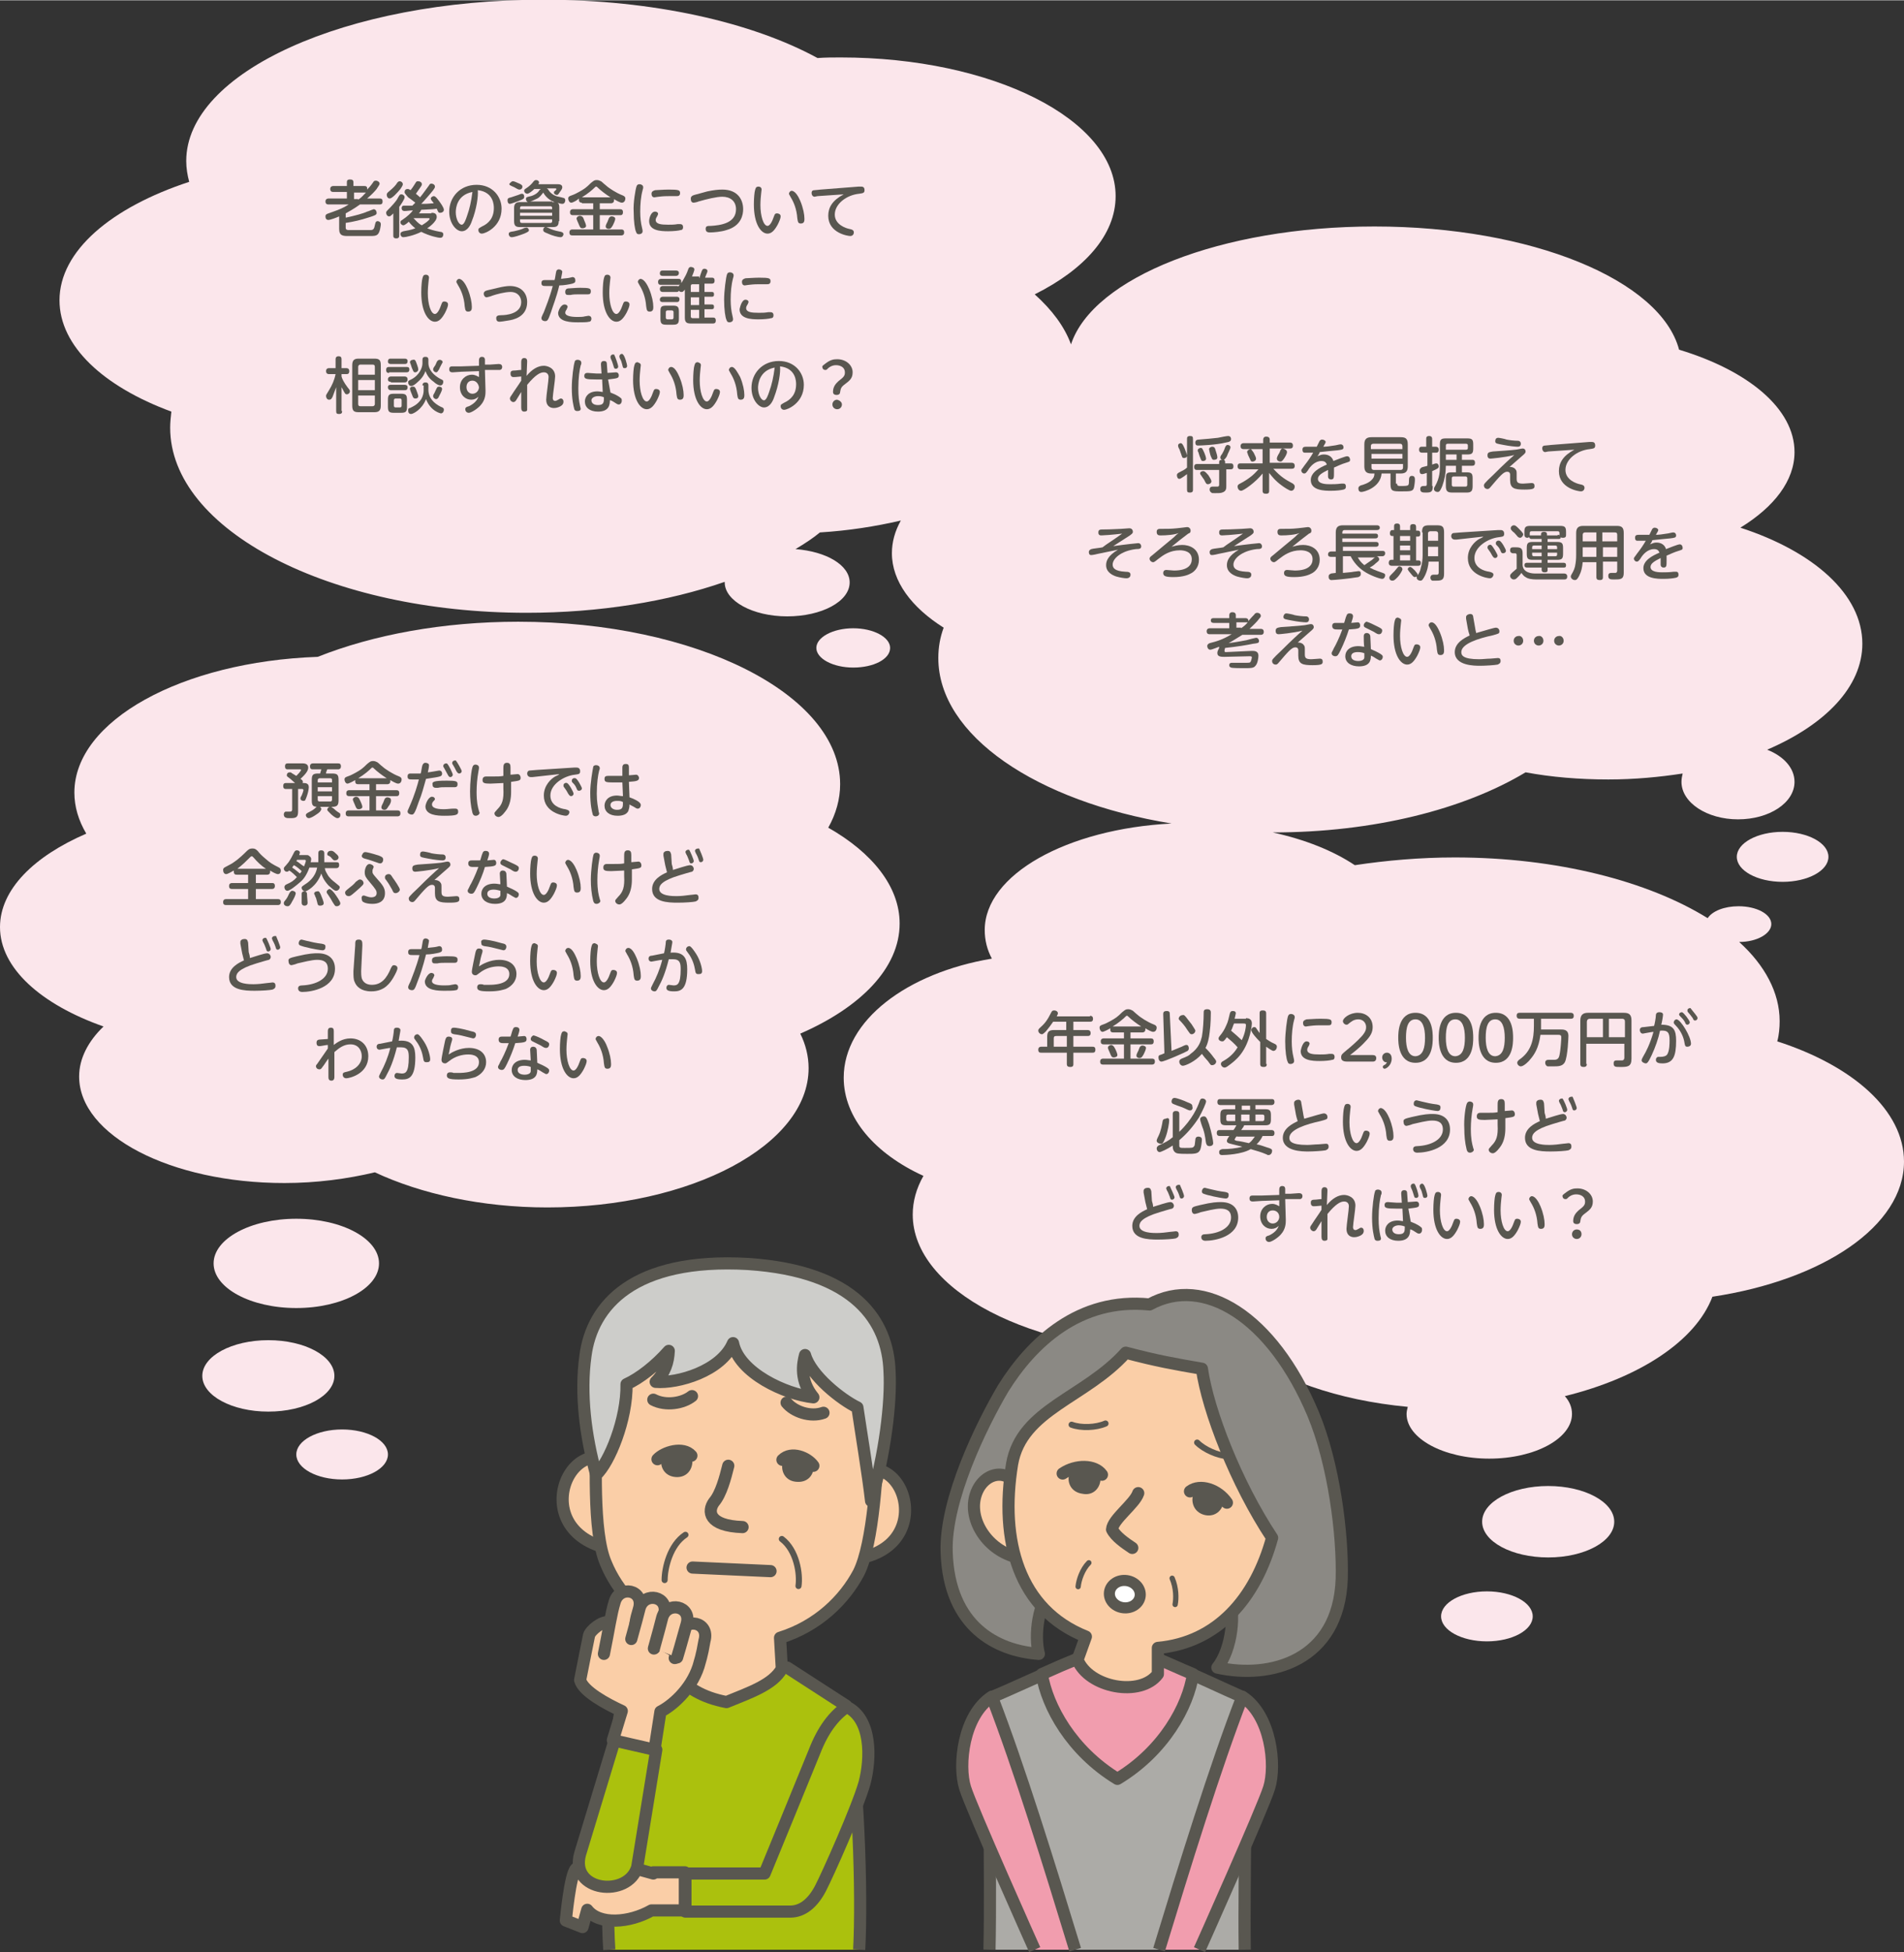 <?xml version="1.0" encoding="utf-8"?>
<!-- Generator: Adobe Illustrator 26.0.3, SVG Export Plug-In . SVG Version: 6.00 Build 0)  -->
<svg version="1.1" id="レイヤー_1" xmlns="http://www.w3.org/2000/svg" xmlns:xlink="http://www.w3.org/1999/xlink" x="0px"
	 y="0px" viewBox="0 0 320 327.9" style="enable-background:new 0 0 320 327.9;" xml:space="preserve" preserveAspectRatio="xMinYMid" width="320" height="328">
<rect x="0" y="0" width="320" height="327.9" fill="#333333" stroke="none"/>
<style type="text/css">
	.st0{fill:#FBE6EB;}
	.st1{fill:#595750;}
	.st2{fill:#8B8984;stroke:#595750;stroke-width:2.042;stroke-linecap:round;stroke-linejoin:round;stroke-miterlimit:10;}
	.st3{fill:#FACEA7;stroke:#595750;stroke-width:2.042;stroke-linejoin:round;stroke-miterlimit:10;}
	.st4{fill:#ACABA7;stroke:#595750;stroke-width:2.042;stroke-linejoin:round;stroke-miterlimit:10;}
	.st5{fill:#F19DAE;stroke:#595750;stroke-width:2.042;stroke-linecap:round;stroke-linejoin:round;stroke-miterlimit:10;}
	.st6{fill:none;stroke:#595750;stroke-width:2.042;stroke-linecap:round;stroke-linejoin:round;stroke-miterlimit:10;}
	.st7{fill:none;stroke:#595750;stroke-width:1.021;stroke-linecap:round;stroke-linejoin:round;stroke-miterlimit:10;}
	.st8{fill:#F19DAE;stroke:#595750;stroke-width:2.042;stroke-linejoin:round;stroke-miterlimit:10;}
	.st9{fill:none;stroke:#595750;stroke-width:0.891;stroke-linecap:round;stroke-linejoin:round;stroke-miterlimit:10;}
	.st10{fill:#FFFFFF;stroke:#595750;stroke-width:1.859;stroke-linecap:round;stroke-linejoin:round;stroke-miterlimit:10;}
	.st11{fill:#ABC10D;stroke:#595750;stroke-width:2.042;stroke-linejoin:round;stroke-miterlimit:10;}
	.st12{fill:#CDCDCA;stroke:#595750;stroke-width:2.042;stroke-linecap:round;stroke-linejoin:round;stroke-miterlimit:10;}
	.st13{fill:#FACEA7;stroke:#595750;stroke-width:2.042;stroke-linecap:round;stroke-linejoin:round;stroke-miterlimit:10;}
	.st14{fill:#ABC10D;stroke:#595750;stroke-width:2.042;stroke-linecap:round;stroke-linejoin:round;stroke-miterlimit:10;}
</style>
<g>
	<path class="st0" d="M320,195.1c0-8.6-8.6-16.1-21.3-20.2c0.3-1.1,0.4-2.3,0.4-3.4c0-4.8-2.5-9.4-6.8-13.3c3,0,5.4-1.4,5.4-3
		c0-1.7-2.5-3-5.5-3c-2.4,0-4.4,0.8-5.2,2c-10-6.2-25.3-10.2-42.5-10.2c-5.8,0-11.5,0.5-16.8,1.3c-3.6-2.4-8.3-4.3-13.8-5.5
		c17,0,32.2-3.9,42.5-10.1c4.3,0.8,9,1.2,13.9,1.2c4.4,0,8.6-0.4,12.5-1c-0.1,0.4-0.2,0.9-0.2,1.4c0,3.5,4.3,6.3,9.5,6.3
		c5.3,0,9.5-2.8,9.5-6.3c0-2.3-1.8-4.3-4.6-5.4c9.8-4.2,16-10.6,16-17.8c0-8.3-8.2-15.5-20.5-19.5c5.7-3.5,9.1-7.9,9.1-12.7
		c0-7.3-7.8-13.7-19.4-17.2C279.1,47,257.4,38,231,38c-25.8,0-47.3,8.6-51,19.8c-1.1-3-3.2-5.8-6.1-8.4c8.4-4.2,13.6-10,13.6-16.5
		c0-12.9-20.7-23.3-46.2-23.3c-1.3,0-2.6,0-3.9,0.1c-11-6-27.6-9.8-46.1-9.8c-33.2,0-60,12.2-60,27.1c0,1.2,0.2,2.4,0.5,3.5
		C18.7,34.8,10,42.1,10,50.4c0,7.7,7.4,14.5,18.8,18.7c-0.1,0.9-0.2,1.8-0.2,2.7c0,17.2,26.8,31.1,59.9,31.1
		c12.3,0,23.8-1.9,33.3-5.2c0,0,0,0.1,0,0.1c0,3.1,4.7,5.7,10.5,5.7c5.8,0,10.5-2.5,10.5-5.7c0-2.9-3.9-5.2-9.1-5.6
		c1.5-0.9,2.9-1.8,4.1-2.8c4.8-0.3,9.3-1,13.6-2c-1,1.8-1.5,3.6-1.5,5.5c0,4.7,3.3,9.1,8.7,12.5c-0.6,1.6-0.9,3.3-0.9,5.1
		c0,13,16.5,24.1,39.2,27.8c-17.6,0.9-31.4,8.6-31.4,17.9c0,1.7,0.4,3.3,1.2,4.8c-14.3,2.4-24.9,10.4-24.9,20
		c0,6.8,5.3,12.8,13.4,16.5c-1.2,2.1-1.8,4.3-1.8,6.5c0,12.7,19.9,23.1,44.4,23.1c3.5,0,7-0.2,10.3-0.6c6.6,5.1,16.7,8.7,28.5,9.8
		c-0.1,0.4-0.2,0.8-0.2,1.2c0,4.1,6.2,7.5,13.9,7.5s13.9-3.4,13.9-7.5c0-1.1-0.4-2.1-1.2-3c12.6-3.1,22-9.3,24.8-16.7
		C306.4,215,320,205.9,320,195.1z"/>
	<path class="st0" d="M151.2,155.1c0-6.2-4.6-11.9-12-16.1c1.3-2.3,2-4.8,2-7.3c0-15.1-24.2-27.3-54.1-27.3
		c-12.7,0-24.4,2.2-33.7,5.9c-22.8,0.8-40.9,10.7-40.9,22.8c0,2.4,0.7,4.7,2,6.9C5.7,143.8,0,149.4,0,155.7c0,6.9,6.9,13,17.4,16.7
		c-2.6,2.5-4.1,5.4-4.1,8.4c0,9.9,15.4,17.9,34.5,17.9c5.4,0,10.6-0.7,15.2-1.8c7.7,3.6,17.9,5.9,29,5.9c24.2,0,43.9-10.5,43.9-23.4
		c0-2-0.5-4-1.4-5.8C144.6,169.2,151.2,162.6,151.2,155.1z"/>
	<ellipse class="st0" cx="49.8" cy="212.2" rx="13.9" ry="7.5"/>
	<ellipse class="st0" cx="45.1" cy="231.1" rx="11.1" ry="6"/>
	<ellipse class="st0" cx="260.2" cy="255.6" rx="11.1" ry="6"/>
	<ellipse class="st0" cx="57.5" cy="244.3" rx="7.7" ry="4.2"/>
	<ellipse class="st0" cx="299.6" cy="143.9" rx="7.7" ry="4.2"/>
	<path class="st0" d="M149.6,108.8c0-1.8-2.8-3.3-6.2-3.3s-6.2,1.5-6.2,3.3s2.8,3.3,6.2,3.3S149.6,110.7,149.6,108.8z"/>
	<ellipse class="st0" cx="249.9" cy="271.5" rx="7.7" ry="4.2"/>
</g>
<g>
	<path class="st1" d="M58.2,36.5c1.4-0.3,2.9-0.7,3.5-1c0.1,0,0.8-0.3,0.8-0.3c0.1,0,0.2-0.1,0.3-0.1c0.3,0,0.5,0.3,0.5,0.6
		c0,0.3-0.1,0.4-1.4,0.8c-1.2,0.4-2.5,0.7-3.8,0.9v0.8c0,0.4,0.3,0.4,0.6,0.4c0.4,0,3.4,0,3.6,0c0.5,0,0.6-0.3,0.7-0.8
		c0.1-0.4,0.1-0.7,0.5-0.7c0.1,0,0.3,0.1,0.4,0.2c0.1,0.1,0.1,0.3,0.1,0.4c0,0-0.1,1.2-0.5,1.6c-0.3,0.3-0.7,0.3-1.4,0.3
		c-0.2,0-3.1,0-3.5,0c-0.9,0-1.6,0-1.6-1.2v-2.1c-0.4,0.2-1.5,0.6-1.8,0.6c-0.4,0-0.5-0.3-0.5-0.6c0-0.3,0.2-0.4,0.5-0.5
		c0.8-0.3,2.2-0.7,3.4-1.5h-3.4c-0.1,0-0.5,0-0.5-0.5c0-0.4,0.3-0.5,0.5-0.5h3.1v-1.1h-2.3c-0.1,0-0.5,0-0.5-0.5
		c0-0.4,0.3-0.5,0.5-0.5h2.3v-0.6c0-0.2,0-0.5,0.5-0.5c0.4,0,0.6,0.1,0.6,0.5v0.6h1.8c0.2,0,0.6,0,0.5,0.6c0.3-0.3,0.5-0.5,1-1.2
		c0.1-0.2,0.2-0.3,0.5-0.3c0.2,0,0.6,0.2,0.6,0.5c0,0.2-0.2,0.4-0.5,0.9c-0.3,0.4-0.9,1-1.6,1.6h2.1c0.2,0,0.5,0,0.5,0.5
		c0,0.4-0.2,0.5-0.5,0.5h-3.3c-1.1,0.8-1.9,1.2-2.4,1.5V36.5z M60.2,33.5c0.6-0.4,0.8-0.7,1.3-1.2c-0.1,0-0.1,0-0.2,0h-1.8v1.1H60.2
		z"/>
	<path class="st1" d="M66.1,35.8c-0.4,0.4-0.5,0.5-0.7,0.5c-0.3,0-0.5-0.3-0.5-0.6c0-0.2,0-0.2,0.7-0.9c0.3-0.3,0.9-1,1.1-1.3
		c0.5-0.9,0.5-0.9,0.8-0.9c0.2,0,0.5,0.2,0.5,0.5c0,0.3-0.6,1.2-0.9,1.6v4.8c0,0.3-0.1,0.5-0.5,0.5c-0.5,0-0.5-0.3-0.5-0.5V35.8z
		 M67.7,30.9c0,0.1,0,0.2-0.4,0.8c-0.5,0.6-1.4,1.6-1.8,1.6c-0.3,0-0.5-0.3-0.5-0.6c0-0.2,0-0.3,0.5-0.7c0.6-0.5,1-0.9,1.3-1.4
		c0.2-0.2,0.3-0.2,0.4-0.2C67.4,30.4,67.7,30.6,67.7,30.9z M72.5,35.7c0.3,0,0.9,0,0.9,0.7c0,0.8-1.4,1.8-1.6,1.9
		c0.5,0.2,1.1,0.4,2.2,0.6c0.2,0,0.5,0.1,0.5,0.4c0,0.1,0,0.6-0.5,0.6c-0.4,0-1.8-0.3-3.2-1c-1.2,0.6-2.6,0.9-3,0.9
		c-0.4,0-0.5-0.4-0.5-0.5c0-0.4,0.3-0.4,0.5-0.5c0.5-0.1,1.3-0.2,2-0.5c-0.4-0.3-0.8-0.7-1.1-1.1c-0.2,0.2-0.7,0.6-0.9,0.6
		c-0.2,0-0.5-0.2-0.5-0.5c0-0.2,0.1-0.3,0.3-0.4c0.9-0.6,1.5-1.2,1.8-1.6c-0.5,0-1,0.1-1.4,0.1c-0.1,0-0.5,0-0.5-0.5
		c0-0.2,0.1-0.4,0.4-0.4c0,0,1.2,0,1.4,0c0.3-0.3,0.4-0.4,0.5-0.5c-0.5-0.4-0.9-0.7-1.2-0.9C68,32.4,68,32.4,68,32.2
		c0-0.3,0.2-0.5,0.5-0.5c0.1,0,0.2,0,0.5,0.2c0.3-0.4,0.4-0.5,0.7-1c0.3-0.5,0.3-0.5,0.6-0.5c0.3,0,0.6,0.2,0.6,0.5
		c0,0.2-0.1,0.3-0.3,0.6c-0.3,0.4-0.4,0.6-0.7,1c0.1,0.1,0.5,0.4,0.7,0.6c0.5-0.6,0.9-1.2,1.5-2c0.1-0.2,0.2-0.3,0.4-0.3
		c0.3,0,0.6,0.2,0.6,0.5c0,0.2-0.1,0.3-0.3,0.6c-0.3,0.4-1.6,1.9-2,2.3c0.8,0,0.9,0,2.1-0.1c0,0-0.2-0.3-0.3-0.4
		c-0.1-0.1-0.2-0.3-0.2-0.4c0-0.2,0.3-0.4,0.5-0.4c0.1,0,0.3,0,0.8,0.7c0.3,0.4,0.9,1.2,0.9,1.6c0,0.3-0.3,0.5-0.6,0.5
		c-0.3,0-0.3,0-0.6-0.7c-0.5,0.1-0.6,0.1-2.6,0.2c-0.1,0.2-0.2,0.4-0.4,0.6H72.5z M69.5,36.6c0.9,1,1.2,1.1,1.4,1.2
		c0.3-0.2,0.8-0.5,1.1-0.8c0.1-0.1,0.2-0.2,0.2-0.3c0-0.1-0.1-0.1-0.3-0.1L69.5,36.6L69.5,36.6z"/>
	<path class="st1" d="M79.3,37.1c-0.2,0.6-0.7,1.7-1.7,1.7c-0.9,0-2.1-1.3-2.1-3.3c0-2.4,1.8-4.5,4.6-4.5c2.7,0,4.2,2,4.2,4
		c0,3.1-2.8,4.2-3.3,4.2c-0.4,0-0.6-0.3-0.6-0.6c0-0.3,0.1-0.3,0.6-0.6c1.1-0.5,2-1.4,2-3.1c0-0.4,0-2.7-2.7-3
		C80.4,32.9,80.1,35.1,79.3,37.1z M76.6,35.6c0,1.1,0.5,2.1,1,2.1c0.4,0,0.7-0.9,0.9-1.5c0.4-1.1,0.7-2.4,0.9-4
		C76.8,32.7,76.6,34.9,76.6,35.6z"/>
	<path class="st1" d="M87.2,33.7c-0.3,0.1-1.3,0.5-1.5,0.5c-0.3,0-0.4-0.3-0.4-0.6c0-0.3,0.1-0.4,0.6-0.5c0.6-0.2,0.9-0.3,1.2-0.4
		c0.5-0.2,0.5-0.2,0.6-0.2c0.4,0,0.4,0.4,0.4,0.5C88.1,33.3,88,33.4,87.2,33.7z M88.9,38.6c0,0.2-0.1,0.3-0.8,0.6
		c-0.8,0.3-1.7,0.6-2.1,0.6c-0.4,0-0.5-0.4-0.5-0.5c0-0.3,0.1-0.4,0.9-0.5c0.4-0.1,0.9-0.2,1.4-0.4c0.4-0.2,0.5-0.2,0.6-0.2
		C88.7,38.1,88.9,38.5,88.9,38.6z M86.2,30.4c0.3,0,0.8,0.3,1.1,0.4c0.4,0.2,0.5,0.3,0.5,0.5c0,0.3-0.2,0.5-0.5,0.5
		c-0.1,0-0.2,0-0.7-0.3c-0.1-0.1-0.7-0.3-0.8-0.4c-0.1,0-0.2-0.1-0.2-0.3C85.7,30.8,85.9,30.4,86.2,30.4z M93.9,37.1
		c0,0.8-0.3,1-1,1h-5.5c-0.7,0-1-0.2-1-1v-2.2c0-0.8,0.4-1,1-1h1.3c-0.2-0.1-0.3-0.3-0.3-0.5c0-0.3,0.1-0.3,0.4-0.4
		c0.6-0.1,1.4-0.4,1.8-1c0.1-0.2,0.2-0.2,0.3-0.3h-1.1c-0.3,0.3-0.9,0.8-1.2,0.8c-0.2,0-0.5-0.2-0.5-0.5c0-0.2,0-0.2,0.6-0.6
		c0.4-0.3,0.7-0.6,1-1c0.1-0.1,0.2-0.2,0.4-0.2c0.3,0,0.5,0.2,0.5,0.4c0,0.1-0.1,0.2-0.1,0.3h3.2c0.2,0,0.8,0,0.8,0.5
		c0,0.1,0,0.3-0.4,0.8c-0.2,0.3-0.3,0.5-0.5,0.5c-0.1,0-0.5-0.1-0.5-0.4c0-0.1,0-0.2,0.2-0.3c0.2-0.2,0.2-0.2,0.2-0.3
		c0-0.1-0.1-0.1-0.2-0.1h-1.4c0.1,0.1,0.2,0.1,0.3,0.3c0.3,0.5,1,1,1.7,1.1c0.1,0,0.8,0.2,0.8,0.2c0.1,0,0.3,0.1,0.3,0.4
		c0,0.2-0.1,0.6-0.5,0.6c-0.2,0-0.6-0.1-0.8-0.2c0.3,0.2,0.3,0.6,0.3,0.9V37.1z M92.8,35.1v-0.2c0-0.2-0.1-0.3-0.3-0.3h-4.8
		c-0.2,0-0.3,0.1-0.3,0.3v0.2H92.8z M87.4,35.7v0.5h5.4v-0.5H87.4z M87.4,36.8v0.3c0,0.2,0.1,0.3,0.3,0.3h4.8c0.2,0,0.3-0.1,0.3-0.3
		v-0.3H87.4z M92.8,33.9c0.1,0,0.2,0,0.4,0c-0.3-0.1-1.3-0.5-1.9-1.6c-0.3,0.4-0.6,0.8-1,1c-0.6,0.3-1.1,0.5-1.2,0.5H92.8z
		 M91.7,38.1c0.1,0,0.2,0,0.8,0.3c0.7,0.3,1.3,0.4,1.8,0.5c0.3,0.1,0.4,0.2,0.4,0.4c0,0.1-0.1,0.5-0.5,0.5c-0.4,0-1.5-0.3-2.1-0.6
		c-0.8-0.3-0.8-0.4-0.8-0.7C91.3,38.4,91.4,38.1,91.7,38.1z"/>
	<path class="st1" d="M97.8,34c-0.3,0-0.5-0.1-0.5-0.5c0-0.1,0-0.1,0-0.2C97,33.6,96.3,34,96,34c-0.3,0-0.5-0.4-0.5-0.7
		c0-0.3,0.2-0.4,0.5-0.5c0.6-0.2,0.9-0.4,1.3-0.6c0.9-0.5,1.2-0.7,2-1.5c0.5-0.4,0.6-0.5,1-0.5c0.3,0,0.5,0.1,0.7,0.2
		c0.2,0.1,0.2,0.2,1.2,1c0.3,0.2,1.2,0.9,2.5,1.4c0.2,0.1,0.4,0.2,0.4,0.5c0,0.2-0.1,0.7-0.6,0.7c-0.3,0-1-0.4-1.3-0.6
		c0,0.1,0,0.1,0,0.2c0,0.4-0.3,0.5-0.5,0.5h-1.9v1h3.4c0.3,0,0.5,0.1,0.5,0.5c0,0.5-0.3,0.5-0.5,0.5h-3.4v2.4h3.6
		c0.4,0,0.5,0.2,0.5,0.5c0,0.5-0.4,0.5-0.5,0.5h-8.2c-0.4,0-0.5-0.2-0.5-0.5c0-0.5,0.4-0.5,0.5-0.5h3.5v-2.4h-3.4
		c-0.4,0-0.5-0.2-0.5-0.5c0-0.5,0.4-0.5,0.5-0.5h3.4v-1H97.8z M98.2,37c0.1,0.2,0.3,0.7,0.3,0.9c0,0.3-0.4,0.4-0.6,0.4
		c-0.3,0-0.4-0.1-0.6-0.6c-0.1-0.2-0.1-0.3-0.3-0.7c0-0.1-0.1-0.2-0.1-0.3c0-0.3,0.3-0.5,0.6-0.5C97.9,36.3,98,36.4,98.2,37z
		 M102.6,33.1c-0.8-0.5-1.7-1.2-2.1-1.6c-0.1-0.1-0.2-0.2-0.3-0.2c-0.1,0-0.1,0-0.3,0.2c-0.3,0.3-1.1,1-2.1,1.6H102.6z M103,37.8
		c-0.2,0.3-0.3,0.6-0.7,0.6c-0.2,0-0.5-0.1-0.5-0.4c0-0.1,0-0.2,0.2-0.6c0.1-0.1,0.3-0.8,0.4-0.9c0.1-0.1,0.2-0.2,0.4-0.2
		c0.2,0,0.6,0.1,0.6,0.4C103.4,37,103.1,37.6,103,37.8z"/>
	<path class="st1" d="M107,31.2c0.1-0.2,0.2-0.3,0.5-0.3c0.3,0,0.6,0.2,0.6,0.5c0,0.1,0,0.2-0.1,0.5c-0.3,1.1-0.4,2.4-0.4,3.6
		c0,1,0.1,1.9,0.3,2.7c0.1,0.4,0.1,0.5,0.1,0.6c0,0.4-0.4,0.5-0.6,0.5c-0.3,0-0.4-0.1-0.5-0.4c-0.2-0.4-0.4-1.7-0.4-3.4
		C106.4,34.1,106.8,31.7,107,31.2z M110.1,35.5c0.2,0,0.5,0.1,0.5,0.4c0,0.1-0.1,0.2-0.1,0.3c-0.2,0.3-0.3,0.5-0.3,0.7
		c0,0.7,0.9,0.8,2.1,0.8c0.6,0,1,0,1.6-0.1c0.2,0,0.3,0,0.4,0c0.5,0,0.5,0.4,0.5,0.5c0,0.4-0.2,0.5-0.4,0.5
		c-0.3,0.1-1.2,0.2-2.1,0.2c-1.3,0-3.2-0.1-3.2-1.7C109.1,36.6,109.4,35.5,110.1,35.5z M113.7,32.9c-0.1,0-1.1,0-1.3,0
		c-0.4,0-0.9,0-1.7,0.1c-0.1,0-0.7,0.1-0.7,0.1c-0.1,0-0.5,0-0.5-0.6c0-0.4,0.3-0.5,0.6-0.6c0.3,0,1.4-0.1,2.3-0.1
		c1.7,0,1.9,0.1,1.9,0.6C114.3,32.9,113.9,32.9,113.7,32.9z"/>
	<path class="st1" d="M118.9,32.1c1-0.2,1.7-0.3,2.5-0.3c2.6,0,3.5,1.7,3.5,3.3c0,0.9-0.3,2.8-2.8,3.5c-0.9,0.3-2.2,0.4-2.8,0.4
		c-0.5,0-0.7-0.2-0.7-0.6c0-0.5,0.3-0.5,0.9-0.5c1.5-0.1,4.2-0.4,4.2-2.8c0-1.4-1-2.1-2.3-2.1c-1,0-2.6,0.4-4,0.8
		c-0.2,0.1-0.7,0.2-0.8,0.2c-0.4,0-0.5-0.3-0.5-0.7c0-0.3,0.2-0.5,0.6-0.6L118.9,32.1z"/>
	<path class="st1" d="M128,31.8c0,0.1-0.1,0.7-0.1,0.9c-0.1,0.9-0.1,1.6-0.1,1.7c0,1.8,0.5,3.5,1.2,3.5c0.4,0,0.8-0.8,1-1.4
		c0.2-0.5,0.2-0.7,0.6-0.7c0.2,0,0.6,0.1,0.6,0.5c0,0.3-0.2,0.8-0.5,1.4c-0.5,0.9-1,1.5-1.7,1.5c-1.1,0-2.3-1.6-2.3-4.9
		c0-1.1,0.1-2.1,0.2-2.4c0.1-0.3,0.1-0.6,0.6-0.6C127.5,31.3,128,31.3,128,31.8z M134.5,33.7c0.5,1.2,0.7,2.3,0.7,3
		c0,0.3,0,0.8-0.6,0.8c-0.5,0-0.5-0.3-0.6-0.9c-0.1-1.5-0.6-2.7-1.1-3.5c-0.2-0.4-0.3-0.5-0.3-0.6c0-0.2,0.2-0.5,0.5-0.5
		C133.7,32.1,134.2,33,134.5,33.7z"/>
	<path class="st1" d="M137.4,32.9c-0.1,0-0.4,0.1-0.5,0.1c-0.3,0-0.5-0.3-0.5-0.6c0-0.4,0.2-0.5,0.5-0.5c0.2,0,0.9-0.1,1-0.1
		l6.4-0.5c0.1,0,0.3,0,0.4,0c0.2,0,0.6,0,0.6,0.6c0,0.5-0.3,0.5-0.9,0.6c-2.1,0.2-4.1,1.7-4.1,3.5c0,1.7,1.9,2.3,2.4,2.4
		c0.5,0.1,0.8,0.2,0.8,0.6c0,0.3-0.2,0.6-0.6,0.6c-0.4,0-3.7-0.5-3.7-3.4c0-1.4,0.7-2.6,2.6-3.6L137.4,32.9z"/>
	<path class="st1" d="M72.1,46.6c0,0.1-0.1,0.7-0.1,0.9c-0.1,0.9-0.1,1.6-0.1,1.7c0,1.8,0.5,3.5,1.2,3.5c0.4,0,0.8-0.8,1-1.4
		c0.2-0.5,0.2-0.7,0.6-0.7c0.2,0,0.6,0.1,0.6,0.5c0,0.3-0.2,0.8-0.5,1.4c-0.5,0.9-1,1.5-1.7,1.5c-1.1,0-2.3-1.6-2.3-4.9
		c0-1.1,0.1-2.1,0.2-2.4c0.1-0.3,0.1-0.6,0.6-0.6C71.6,46.1,72.1,46.1,72.1,46.6z M78.6,48.5c0.5,1.2,0.7,2.3,0.7,3
		c0,0.3,0,0.8-0.6,0.8c-0.5,0-0.5-0.3-0.6-0.9c-0.1-1.5-0.6-2.7-1.1-3.5c-0.2-0.4-0.3-0.5-0.3-0.6c0-0.2,0.2-0.5,0.5-0.5
		C77.8,46.9,78.3,47.8,78.6,48.5z"/>
	<path class="st1" d="M83.7,48.3c0.8-0.2,1.5-0.3,2-0.3c1.9,0,2.9,1.2,2.9,2.7c0,2.6-2.5,3-3.2,3.1C84.8,53.9,84.2,54,84,54
		c-0.2,0-0.6,0-0.6-0.6c0-0.4,0.3-0.5,0.9-0.5c0.7,0,3.3-0.2,3.3-2.2c0-0.8-0.5-1.7-1.8-1.7c-1,0-2.4,0.4-3,0.6
		c-0.2,0.1-0.9,0.3-1,0.3c-0.3,0-0.5-0.3-0.5-0.6c0-0.3,0.2-0.5,0.7-0.6L83.7,48.3z"/>
	<path class="st1" d="M92.6,52.4c-0.5,1.4-0.6,1.5-1,1.5c-0.2,0-0.6-0.1-0.6-0.5c0-0.1,0-0.2,0.4-1c0.3-0.8,1-2.5,1.5-4.4
		c-0.5,0-1,0-1.1,0c-0.5,0-0.8,0-0.8-0.5c0-0.4,0.2-0.5,0.6-0.5c0.3,0,1.3,0,1.6,0c0.1-0.2,0.2-1.2,0.3-1.5c0-0.1,0.2-0.3,0.4-0.3
		c0.3,0,0.6,0.2,0.6,0.4c0,0.2-0.2,1-0.2,1.2c0.6-0.1,1.1-0.1,1.5-0.2c0.1,0,0.3-0.1,0.4-0.1c0.4,0,0.5,0.3,0.5,0.6
		c0,0.4-0.3,0.4-0.5,0.5c-0.4,0.1-1.4,0.3-2.2,0.3C93.5,50,92.9,51.4,92.6,52.4z M94.9,51.1c0.3,0,0.5,0.2,0.5,0.4
		c0,0.1-0.1,0.2-0.2,0.5c-0.1,0.1-0.2,0.3-0.2,0.5c0,0.5,0.9,0.7,2,0.7c0.4,0,1,0,1.3-0.1c0.1,0,0.5-0.1,0.6-0.1
		c0.2,0,0.5,0.1,0.5,0.5c0,0.2-0.1,0.5-0.4,0.5c-0.3,0.1-1.2,0.1-1.8,0.1c-1.1,0-3.4,0-3.4-1.6C93.9,52,94.3,51.1,94.9,51.1z
		 M95.6,48.4c0.3,0,1.1-0.1,1.9-0.1c1.6,0,1.8,0.1,1.8,0.6c0,0.4-0.2,0.5-0.5,0.5c0,0-0.5,0-0.6,0c-0.4,0-0.7,0-1,0
		c-0.4,0-0.9,0-1.3,0.1c-0.3,0-0.3,0-0.4,0c-0.2,0-0.5,0-0.5-0.5C95,48.6,95.2,48.4,95.6,48.4z"/>
	<path class="st1" d="M102.6,46.6c0,0.1-0.1,0.7-0.1,0.9c-0.1,0.9-0.1,1.6-0.1,1.7c0,1.8,0.5,3.5,1.2,3.5c0.4,0,0.8-0.8,1-1.4
		c0.2-0.5,0.2-0.7,0.6-0.7c0.2,0,0.6,0.1,0.6,0.5c0,0.3-0.2,0.8-0.5,1.4c-0.5,0.9-1,1.5-1.7,1.5c-1.1,0-2.3-1.6-2.3-4.9
		c0-1.1,0.1-2.1,0.2-2.4c0.1-0.3,0.1-0.6,0.6-0.6C102.1,46.1,102.6,46.1,102.6,46.6z M109.1,48.5c0.5,1.2,0.7,2.3,0.7,3
		c0,0.3,0,0.8-0.6,0.8c-0.5,0-0.5-0.3-0.6-0.9c-0.1-1.5-0.6-2.7-1.1-3.5c-0.2-0.4-0.3-0.5-0.3-0.6c0-0.2,0.2-0.5,0.5-0.5
		C108.3,46.9,108.8,47.8,109.1,48.5z"/>
	<path class="st1" d="M111.1,47.8c-0.2,0-0.5,0-0.5-0.5c0-0.4,0.3-0.5,0.5-0.5h2.9c0.2,0,0.5,0,0.5,0.5c0,0.4-0.2,0.5-0.5,0.5H111.1
		z M117.5,46.7c0.1-0.1,0.1-0.3,0.4-1.1c0.1-0.3,0.2-0.5,0.5-0.5c0,0,0.5,0,0.5,0.4c0,0.2-0.2,0.5-0.4,1.1h1.1c0.2,0,0.5,0,0.5,0.5
		c0,0.3-0.1,0.5-0.5,0.5h-1.2V49h1.2c0.2,0,0.4,0,0.4,0.4c0,0.4-0.2,0.4-0.4,0.4h-1.2v1.3h1.2c0.3,0,0.4,0.1,0.4,0.4
		c0,0.3-0.1,0.4-0.4,0.4h-1.2v1.4h1.4c0.2,0,0.5,0,0.5,0.5c0,0.3-0.1,0.5-0.5,0.5h-3.7c-0.7,0-1-0.2-1-1v-4.7
		c-0.3,0.4-0.4,0.4-0.6,0.4s-0.3-0.1-0.4-0.2c-0.1,0.2-0.3,0.2-0.4,0.2h-2.3c-0.1,0-0.5,0-0.5-0.5c0-0.4,0.3-0.5,0.5-0.5h2.3
		c0.2,0,0.3,0,0.3,0.1c0.1-0.2,0.7-0.8,0.7-0.9c0.5-0.9,0.7-1.2,1-2.1c0.1-0.2,0.2-0.3,0.4-0.3c0.2,0,0.6,0.1,0.6,0.4
		c0,0.3-0.3,0.9-0.4,1.2H117.5z M111.4,46.3c-0.1,0-0.5,0-0.5-0.4c0-0.5,0.3-0.5,0.5-0.5h2.2c0.1,0,0.5,0,0.5,0.4s-0.3,0.5-0.5,0.5
		H111.4z M111.4,50.7c-0.1,0-0.5,0-0.5-0.4s0.3-0.5,0.5-0.5h2.3c0.1,0,0.5,0,0.5,0.4c0,0.5-0.3,0.5-0.5,0.5H111.4z M114.1,53.5
		c0,0.8-0.2,1-1,1H112c-0.8,0-1-0.2-1-1v-1.2c0-0.8,0.1-1,1-1h1.1c0.8,0,1,0.2,1,1V53.5z M113.2,52.4c0-0.2-0.1-0.3-0.3-0.3h-0.7
		c-0.2,0-0.3,0.1-0.3,0.3v0.9c0,0.2,0.1,0.3,0.3,0.3h0.7c0.2,0,0.3-0.1,0.3-0.3V52.4z M117.5,49v-1.3h-1.1c-0.2,0-0.3,0.1-0.3,0.3v1
		H117.5z M117.5,51.2v-1.3h-1.4v1.3H117.5z M117.5,52h-1.4v1.1c0,0.2,0.1,0.3,0.3,0.3h1.1V52z"/>
	<path class="st1" d="M122.2,46c0.1-0.2,0.2-0.3,0.5-0.3c0.3,0,0.6,0.2,0.6,0.5c0,0.1,0,0.2-0.1,0.5c-0.3,1.1-0.4,2.4-0.4,3.6
		c0,1,0.1,1.9,0.3,2.7c0.1,0.4,0.1,0.5,0.1,0.6c0,0.4-0.4,0.5-0.6,0.5c-0.3,0-0.4-0.1-0.5-0.4c-0.2-0.4-0.4-1.7-0.4-3.4
		C121.7,48.9,122,46.5,122.2,46z M125.3,50.3c0.2,0,0.5,0.1,0.5,0.4c0,0.1-0.1,0.2-0.1,0.3c-0.2,0.3-0.3,0.5-0.3,0.7
		c0,0.7,0.9,0.8,2.1,0.8c0.6,0,1,0,1.6-0.1c0.2,0,0.3,0,0.4,0c0.5,0,0.5,0.4,0.5,0.5c0,0.4-0.2,0.5-0.4,0.5
		c-0.3,0.1-1.2,0.2-2.1,0.2c-1.3,0-3.2-0.1-3.2-1.7C124.4,51.4,124.7,50.3,125.3,50.3z M128.9,47.7c-0.1,0-1.1,0-1.3,0
		c-0.4,0-0.9,0-1.7,0.1c-0.1,0-0.7,0.1-0.7,0.1c-0.1,0-0.5,0-0.5-0.6c0-0.4,0.3-0.5,0.6-0.6c0.3,0,1.4-0.1,2.3-0.1
		c1.7,0,1.9,0.1,1.9,0.6C129.5,47.7,129.1,47.7,128.9,47.7z"/>
	<path class="st1" d="M57.5,69c0,0.2,0,0.5-0.5,0.5c-0.4,0-0.5-0.1-0.5-0.5V65c-0.2,0.5-0.4,1.1-0.6,1.6c-0.2,0.4-0.3,0.5-0.6,0.5
		c-0.3,0-0.5-0.3-0.5-0.6c0-0.2,0-0.2,0.5-1c0.5-0.8,0.9-1.7,1.1-2.7h-1.1c-0.1,0-0.5,0-0.5-0.5c0-0.5,0.4-0.5,0.5-0.5h1.1v-1.5
		c0-0.1,0-0.5,0.5-0.5c0.3,0,0.5,0.1,0.5,0.5v1.5h0.8c0.1,0,0.5,0,0.5,0.5c0,0.5-0.3,0.5-0.5,0.5h-0.8v0.4c0.1,0.4,0.4,1,1,1.8
		c0.4,0.5,0.4,0.5,0.4,0.7c0,0.3-0.3,0.5-0.5,0.5c-0.2,0-0.3-0.1-0.4-0.3c-0.2-0.3-0.3-0.6-0.5-0.9V69z M64,68.1
		c0,0.9-0.4,1.1-1.1,1.1h-2.6c-0.8,0-1.1-0.2-1.1-1.1v-6.8c0-0.9,0.4-1.1,1.1-1.1h2.6c0.8,0,1.1,0.2,1.1,1.1V68.1z M63,62.9v-1.3
		c0-0.3-0.1-0.4-0.4-0.4h-2c-0.3,0-0.4,0.2-0.4,0.4v1.3H63z M63,63.8h-2.8v1.7H63V63.8z M63,66.4h-2.8v1.4c0,0.3,0.1,0.4,0.4,0.4h2
		c0.2,0,0.4-0.1,0.4-0.4V66.4z"/>
	<path class="st1" d="M65.4,62.6c-0.2,0-0.5,0-0.5-0.5c0-0.4,0.2-0.5,0.5-0.5h2.9c0.2,0,0.5,0,0.5,0.4c0,0.4-0.2,0.5-0.5,0.5H65.4z
		 M65.7,65.5c-0.1,0-0.5,0-0.5-0.5c0-0.4,0.3-0.4,0.5-0.4H68c0.1,0,0.5,0,0.5,0.4c0,0.5-0.3,0.5-0.5,0.5H65.7z M65.7,61.1
		c-0.1,0-0.5,0-0.5-0.4c0-0.5,0.3-0.5,0.5-0.5H68c0.1,0,0.5,0,0.5,0.4c0,0.5-0.3,0.5-0.5,0.5H65.7z M65.7,64.1c-0.1,0-0.5,0-0.5-0.4
		s0.3-0.5,0.5-0.5H68c0.1,0,0.5,0,0.5,0.5c0,0.4-0.3,0.5-0.5,0.5H65.7z M68.4,68.3c0,0.8-0.2,1-1,1h-1.2c-0.8,0-1-0.2-1-1v-1.2
		c0-0.8,0.2-1,1-1h1.2c0.8,0,1,0.2,1,1V68.3z M67.5,67.2c0-0.2-0.1-0.3-0.3-0.3h-0.7c-0.2,0-0.3,0.1-0.3,0.3v0.9
		c0,0.2,0.1,0.3,0.3,0.3h0.7c0.2,0,0.3-0.1,0.3-0.3V67.2z M71,64.7c0-0.1,0-0.5,0.5-0.5c0.3,0,0.5,0.1,0.5,0.5v0.7
		c0,1.4,0.9,2.3,2.1,2.9c0.3,0.1,0.5,0.2,0.5,0.5c0,0.3-0.2,0.6-0.5,0.6c0,0-1.7-0.3-2.5-2.4c-0.7,1.8-2.2,2.5-2.5,2.5
		c-0.4,0-0.5-0.3-0.5-0.6c0-0.3,0.1-0.4,0.3-0.4c0.6-0.3,1.3-0.6,1.9-1.5c0.3-0.5,0.4-1.1,0.4-1.4V64.7z M71,60.4
		c0-0.3,0.1-0.5,0.5-0.5c0.3,0,0.5,0.1,0.5,0.5v0.5c0,1.2,0.9,2.1,2,2.7c0.4,0.2,0.5,0.2,0.5,0.5c0,0.2-0.1,0.6-0.5,0.6
		c-0.3,0-0.8-0.3-1.1-0.6c-1-0.7-1.2-1.4-1.4-1.8c-0.4,1.2-1.3,1.8-1.6,2.1c-0.5,0.4-0.7,0.4-0.8,0.4c-0.3,0-0.5-0.3-0.5-0.6
		c0-0.3,0.1-0.3,0.5-0.5c1.4-0.7,1.9-2,1.9-2.7V60.4z M69.9,60.7c0.1,0.3,0.4,1,0.4,1.3c0,0.3-0.3,0.5-0.5,0.5
		c-0.3,0-0.3-0.1-0.6-0.8c-0.2-0.7-0.3-0.8-0.3-0.9c0-0.2,0.2-0.4,0.5-0.4C69.7,60.3,69.8,60.5,69.9,60.7z M69.9,65.3
		c0.1,0.3,0.4,1,0.4,1.2c0,0.4-0.4,0.4-0.5,0.4c-0.3,0-0.4-0.2-0.5-0.5c-0.1-0.2-0.4-1-0.4-1.1c0-0.4,0.4-0.4,0.5-0.4
		C69.6,64.9,69.7,64.9,69.9,65.3z M73.8,66.5c-0.1,0.3-0.3,0.5-0.5,0.5c-0.2,0-0.5-0.2-0.5-0.5c0-0.1,0-0.2,0.2-0.5
		c0.1-0.2,0.4-0.9,0.5-1c0,0,0.2-0.1,0.3-0.1c0.2,0,0.5,0.1,0.5,0.4C74.3,65.6,73.9,66.3,73.8,66.5z M73.8,62
		c-0.2,0.3-0.3,0.5-0.5,0.5c-0.2,0-0.5-0.2-0.5-0.5c0-0.1,0-0.2,0.3-0.6c0.1-0.1,0.3-0.7,0.4-0.8c0.1-0.1,0.2-0.2,0.4-0.2
		c0.3,0,0.5,0.2,0.5,0.4C74.3,61,73.9,61.7,73.8,62z"/>
	<path class="st1" d="M81.6,65.6c0,0.5,0,1.5-0.8,2.4c-0.5,0.6-1.6,1.3-2,1.3c-0.4,0-0.6-0.3-0.6-0.6c0-0.3,0.2-0.4,0.6-0.5
		c0.2-0.1,1.3-0.6,1.6-1.6c-0.3,0.3-0.7,0.5-1.2,0.5c-1,0-1.9-0.8-1.9-2.1c0-1.3,1-2.1,2-2.1c0.6,0,1,0.3,1.2,0.4l0-1l-2.9,0.1
		c-0.2,0-1.3,0.1-1.5,0.1c-0.2,0-0.6,0-0.6-0.5c0-0.4,0.2-0.5,0.5-0.5c0.2,0,1.3,0,1.5,0l3-0.1l0-0.9c0-0.3,0.1-0.6,0.5-0.6
		c0.5,0,0.5,0.4,0.5,0.5l0,0.8l0.9,0c0.2,0,1.2-0.1,1.4-0.1c0.3,0,0.6,0.1,0.6,0.5c0,0.4-0.3,0.5-0.4,0.5c-0.2,0-1.3,0-1.6,0l-0.9,0
		L81.6,65.6z M79.4,63.9c-0.6,0-1,0.4-1,1.1c0,0.7,0.5,1.1,1,1.1c0.7,0,1.1-0.6,1.1-1.1C80.4,64.4,80,63.9,79.4,63.9z"/>
	<path class="st1" d="M87.6,63.2c-1,0.1-1.1,0.1-1.3,0.1c-0.4,0-0.5-0.3-0.5-0.6c0-0.3,0.1-0.5,0.6-0.5c0.4,0,0.8-0.1,1.2-0.1l0-1.2
		c0-0.3,0-0.8,0.5-0.8c0.5,0,0.5,0.4,0.5,0.6c0,0.4-0.1,2.1-0.1,2.4c0.9-1.1,1.9-1.7,2.9-1.7c0.5,0,1.9,0.3,1.9,1.8
		c0,0.6-0.4,3.1-0.4,3.6c0,0.1,0,0.5,0.4,0.5c0.2,0,0.3-0.1,0.7-0.3c0.1-0.1,0.2-0.1,0.3-0.1c0.2,0,0.4,0.2,0.4,0.5
		c0,0.2,0,0.5-0.5,0.8c-0.2,0.1-0.6,0.3-1.1,0.3c-0.7,0-1.3-0.4-1.3-1.4c0-0.3,0.1-1.1,0.2-1.9c0.1-0.8,0.2-1.6,0.2-1.9
		c0-0.5-0.3-0.8-0.8-0.8c-0.6,0-1.4,0.4-2.8,2.1c0,0.8,0,1.7,0,2.5c0,0.4,0,1.5,0,1.7c0,0.2-0.2,0.3-0.5,0.3c-0.4,0-0.5-0.3-0.5-0.7
		l0-2.6c-0.1,0.2-0.7,1.1-0.8,1.3c-0.1,0.2-0.3,0.4-0.5,0.4c-0.3,0-0.6-0.3-0.6-0.6c0-0.2,0.1-0.3,0.3-0.6c0.5-0.8,1.1-1.6,1.6-2.4
		L87.6,63.2z"/>
	<path class="st1" d="M96.6,60.7c0-0.1,0.1-0.3,0.5-0.3c0.2,0,0.6,0.1,0.6,0.5c0,0.1,0,0.3-0.1,0.4c-0.2,0.8-0.4,2.1-0.4,3.9
		c0,1.3,0.1,2.1,0.3,3c0,0.1,0.1,0.3,0.1,0.4c0,0.4-0.4,0.4-0.6,0.4c-0.4,0-0.5-0.3-0.5-0.4c-0.1-0.4-0.4-1.5-0.4-3.5
		C96.1,63.5,96.4,61.2,96.6,60.7z M102.6,65.9c1.1,0.4,1.6,0.8,1.7,0.9c0.2,0.1,0.2,0.3,0.2,0.5c0,0.3-0.2,0.6-0.5,0.6
		c-0.1,0-0.2,0-0.5-0.2c-0.3-0.2-0.6-0.4-0.9-0.5c0,0,0,0-0.1,0c0,0.7-0.1,1.9-2,1.9c-1.4,0-2.2-0.7-2.2-1.7c0-0.8,0.6-1.7,2.1-1.7
		c0.4,0,0.7,0.1,0.9,0.1l-0.1-2.1c-0.9,0-0.9,0-1,0c-1.7,0-2-0.1-2-0.6c0-0.5,0.4-0.5,0.6-0.5c0.1,0,1.2,0.1,1.4,0.1
		c0.5,0,0.7,0,0.9,0l-0.1-1.5c0-0.2,0-0.6,0.5-0.6c0.4,0,0.5,0.2,0.5,0.6l0.1,1.4c0.2,0,1.3-0.1,1.4-0.1c0.4,0,0.5,0.3,0.5,0.5
		c0,0.5-0.2,0.5-1.8,0.7L102.6,65.9z M100.5,66.5c-0.6,0-1.1,0.3-1.1,0.7c0,0.4,0.3,0.8,1.1,0.8c1,0,1-0.5,1-1.3
		C101.1,66.5,100.7,66.5,100.5,66.5z M103.9,61.5c0,0.3-0.2,0.4-0.4,0.4c-0.3,0-0.3-0.2-0.4-0.5c-0.1-0.3-0.2-0.7-0.4-1.1
		c-0.1-0.2-0.1-0.3-0.1-0.4c0-0.2,0.2-0.4,0.4-0.4c0.1,0,0.1,0,0.2,0C103.4,59.8,103.9,61.3,103.9,61.5z M105.4,61.4
		c0,0.3-0.2,0.4-0.4,0.4c-0.3,0-0.3-0.1-0.4-0.5c-0.1-0.4-0.2-0.8-0.4-1.1c-0.1-0.2-0.1-0.3-0.1-0.4c0-0.2,0.2-0.4,0.4-0.4
		c0.1,0,0.1,0,0.2,0.1C105,59.7,105.4,61.2,105.4,61.4z"/>
	<path class="st1" d="M107.7,61.3c0,0.1-0.1,0.7-0.1,0.9c-0.1,0.9-0.1,1.6-0.1,1.7c0,1.8,0.5,3.5,1.2,3.5c0.4,0,0.8-0.8,1-1.4
		c0.2-0.5,0.2-0.7,0.6-0.7c0.2,0,0.6,0.1,0.6,0.5c0,0.3-0.2,0.8-0.5,1.4c-0.5,0.9-1,1.5-1.7,1.5c-1.1,0-2.3-1.6-2.3-4.9
		c0-1.1,0.1-2.1,0.2-2.4c0.1-0.3,0.1-0.6,0.6-0.6C107.2,60.9,107.7,60.9,107.7,61.3z M114.2,63.3c0.5,1.2,0.7,2.3,0.7,3
		c0,0.3,0,0.8-0.6,0.8c-0.5,0-0.5-0.3-0.6-0.9c-0.1-1.5-0.6-2.7-1.1-3.5c-0.2-0.4-0.3-0.5-0.3-0.6c0-0.2,0.2-0.5,0.5-0.5
		C113.4,61.6,113.9,62.6,114.2,63.3z"/>
	<path class="st1" d="M117.8,61.3c0,0.1-0.1,0.7-0.1,0.9c-0.1,0.9-0.1,1.6-0.1,1.7c0,1.8,0.5,3.5,1.2,3.5c0.4,0,0.8-0.8,1-1.4
		c0.2-0.5,0.2-0.7,0.6-0.7c0.2,0,0.6,0.1,0.6,0.5c0,0.3-0.2,0.8-0.5,1.4c-0.5,0.9-1,1.5-1.7,1.5c-1.1,0-2.3-1.6-2.3-4.9
		c0-1.1,0.1-2.1,0.2-2.4c0.1-0.3,0.1-0.6,0.6-0.6C117.4,60.9,117.8,60.9,117.8,61.3z M124.4,63.3c0.5,1.2,0.7,2.3,0.7,3
		c0,0.3,0,0.8-0.6,0.8c-0.5,0-0.5-0.3-0.6-0.9c-0.1-1.5-0.6-2.7-1.1-3.5c-0.2-0.4-0.3-0.5-0.3-0.6c0-0.2,0.2-0.5,0.5-0.5
		C123.5,61.6,124,62.6,124.4,63.3z"/>
	<path class="st1" d="M130.1,66.7c-0.2,0.6-0.7,1.7-1.7,1.7c-0.9,0-2.1-1.3-2.1-3.3c0-2.4,1.8-4.5,4.6-4.5c2.7,0,4.2,2,4.2,4
		c0,3.1-2.8,4.2-3.3,4.2c-0.4,0-0.6-0.3-0.6-0.6c0-0.3,0.1-0.3,0.6-0.6c1.1-0.5,2-1.4,2-3.1c0-0.4,0-2.7-2.7-3
		C131.2,62.5,130.9,64.6,130.1,66.7z M127.4,65.1c0,1.1,0.5,2.1,1,2.1c0.4,0,0.7-0.9,0.9-1.5c0.4-1.1,0.7-2.4,0.9-4
		C127.6,62.2,127.4,64.5,127.4,65.1z"/>
	<path class="st1" d="M138.9,60.9c0.7-0.5,1.2-0.6,1.8-0.6c1.5,0,2.6,1,2.6,2.2c0,1-0.5,1.4-1.3,2c-0.7,0.5-0.7,0.8-0.8,1.3
		c0,0.2-0.1,0.5-0.6,0.5c-0.5,0-0.6-0.3-0.6-0.5c0-1,0.6-1.5,0.9-1.8c0.9-0.7,1.1-0.9,1.1-1.5c0-0.8-0.7-1.2-1.5-1.2
		c-0.7,0-1.2,0.4-1.3,0.5c-0.3,0.3-0.3,0.3-0.5,0.3c-0.3,0-0.5-0.2-0.5-0.6C138.3,61.3,138.8,61,138.9,60.9z M141.5,67.9
		c0,0.4-0.3,0.8-0.8,0.8c-0.4,0-0.8-0.3-0.8-0.8c0-0.4,0.3-0.8,0.8-0.8C141.1,67.2,141.5,67.5,141.5,67.9z"/>
</g>
<g>
	<path class="st1" d="M199.5,73.7c0-0.2,0-0.5,0.5-0.5c0.4,0,0.5,0.1,0.5,0.5v8.5c0,0.2,0,0.5-0.5,0.5c-0.4,0-0.5-0.1-0.5-0.5v-2.6
		c-0.3,0.2-1,0.8-1.3,0.8c-0.3,0-0.4-0.4-0.4-0.6c0-0.3,0.2-0.4,0.6-0.6c0.4-0.2,0.8-0.4,1.1-0.7V73.7z M199.1,75.3
		c0.1,0.3,0.4,1,0.4,1.2c0,0.3-0.3,0.4-0.5,0.4c-0.3,0-0.3-0.1-0.5-0.7c-0.1-0.2-0.2-0.7-0.4-1c-0.1-0.2-0.1-0.3-0.1-0.4
		c0-0.3,0.3-0.4,0.5-0.4C198.7,74.5,198.8,74.6,199.1,75.3z M206.1,77.8h0.7c0.2,0,0.5,0,0.5,0.5c0,0.4-0.2,0.5-0.5,0.5h-0.7v2.8
		c0,0.4,0,0.9-0.7,1.1c-0.2,0.1-0.8,0.1-1.2,0.1c-0.4,0-0.6,0-0.6-0.1c-0.2-0.1-0.3-0.3-0.3-0.5c0-0.5,0.4-0.5,0.5-0.5
		c0.1,0,0.7,0,0.8,0c0.3,0,0.3-0.2,0.3-0.4v-2.4h-3.7c-0.2,0-0.5,0-0.5-0.5c0-0.4,0.2-0.5,0.5-0.5h3.7v-0.3c0-0.4,0.3-0.4,0.5-0.4
		c-0.3-0.1-0.3-0.3-0.3-0.4c0-0.1,0-0.2,0.3-0.6c0.2-0.4,0.3-0.5,0.5-1.1c0.1-0.2,0.2-0.4,0.4-0.4c0.2,0,0.5,0.1,0.5,0.4
		c0,0.3-0.5,1.1-0.6,1.5c-0.3,0.5-0.4,0.5-0.5,0.6c0.2,0.1,0.2,0.3,0.2,0.4V77.8z M206,74.3c-1.6,0.4-4.3,0.5-4.6,0.5
		c-0.2,0-0.5,0-0.5-0.5c0-0.4,0.3-0.5,0.6-0.5c1.3-0.1,2.3-0.2,3.2-0.3c0.4-0.1,1.5-0.3,1.7-0.3c0.4,0,0.5,0.3,0.5,0.5
		C206.9,74.1,206.6,74.2,206,74.3z M202.4,76c0.1,0.2,0.3,0.8,0.3,1c0,0.4-0.5,0.4-0.5,0.4c-0.3,0-0.3-0.1-0.5-0.6
		c-0.1-0.2-0.2-0.6-0.3-0.9c-0.1-0.1-0.1-0.2-0.1-0.3c0-0.3,0.4-0.4,0.5-0.4C202.1,75.2,202.1,75.4,202.4,76z M203.1,79.8
		c0.2,0.3,0.5,0.8,0.5,1c0,0.3-0.3,0.5-0.6,0.5c-0.2,0-0.3-0.1-0.5-0.5c-0.1-0.3-0.4-0.6-0.5-0.8c-0.2-0.3-0.3-0.4-0.3-0.5
		c0-0.3,0.3-0.4,0.5-0.4C202.4,79.1,202.5,79.1,203.1,79.8z M204.3,75.6c0.1,0.3,0.3,0.9,0.3,1.2c0,0.4-0.5,0.4-0.6,0.4
		c-0.3,0-0.3-0.2-0.5-0.6c-0.1-0.2-0.3-1.1-0.3-1.2c0-0.2,0.3-0.4,0.5-0.4C204.1,75,204.2,75.2,204.3,75.6z"/>
	<path class="st1" d="M212.3,73.8c0-0.2,0.1-0.5,0.5-0.5c0.3,0,0.6,0.1,0.6,0.5v0.5h3.4c0.1,0,0.5,0,0.5,0.5c0,0.4-0.2,0.5-0.5,0.5
		h-3.4v2.4h3.7c0.1,0,0.5,0,0.5,0.5c0,0.4-0.2,0.5-0.5,0.5H214c1.3,1.4,2,1.8,3.3,2.5c0.1,0.1,0.3,0.2,0.3,0.5
		c0,0.3-0.2,0.7-0.6,0.7c-0.3,0-1.2-0.6-1.6-0.9c-1.1-0.8-1.7-1.6-2.1-2.1v3c0,0.2,0,0.5-0.5,0.5c-0.4,0-0.6-0.1-0.6-0.5v-2.9
		c-1.2,1.5-3.2,2.9-3.6,2.9c-0.4,0-0.6-0.4-0.6-0.7c0-0.3,0.2-0.4,0.4-0.5c0.8-0.4,1.5-0.9,2-1.3c0.6-0.5,0.9-0.9,1.1-1.1h-3
		c-0.1,0-0.5,0-0.5-0.5c0-0.5,0.3-0.5,0.5-0.5h3.7v-2.4H209c-0.1,0-0.5,0-0.5-0.5c0-0.4,0.3-0.5,0.5-0.5h3.3V73.8z M210.7,76
		c0.2,0.4,0.4,0.8,0.4,1c0,0.3-0.3,0.5-0.6,0.5s-0.3-0.2-0.5-0.6c0,0-0.3-0.6-0.3-0.7c0-0.1-0.1-0.2-0.1-0.3c0-0.3,0.4-0.5,0.6-0.5
		C210.3,75.4,210.4,75.6,210.7,76z M216.3,75.9c0,0.3-0.3,0.8-0.5,1.1c-0.3,0.4-0.4,0.5-0.6,0.5c-0.3,0-0.6-0.2-0.6-0.5
		c0-0.1,0-0.2,0.2-0.6c0.2-0.3,0.3-0.5,0.4-0.8c0.1-0.2,0.2-0.3,0.4-0.3C216,75.4,216.3,75.6,216.3,75.9z"/>
	<path class="st1" d="M221.4,76.6c0.5-0.2,0.7-0.3,1.1-0.3c0.8,0,1.4,0.4,1.6,1.1c0.5-0.2,2-0.8,2.3-0.8c0.4,0,0.5,0.4,0.5,0.6
		c0,0.3-0.1,0.3-0.7,0.5c-0.7,0.2-1.3,0.5-2,0.8c0,0.3,0,0.7,0,0.8c0,0.9,0,1.2-0.5,1.2c-0.3,0-0.5-0.2-0.5-0.5c0-0.2,0-1,0-1.1
		c-1,0.5-1.7,0.9-1.7,1.5c0,0.9,1.5,0.9,2,0.9c0.6,0,1.1,0,1.9-0.1c0.3,0,0.3,0,0.4,0c0.3,0,0.4,0.2,0.4,0.5s-0.1,0.4-0.4,0.5
		c-0.4,0.1-1.2,0.2-2.1,0.2c-1,0-3.4,0-3.4-1.8c0-1.3,1.5-2.1,2.7-2.6c-0.1-0.2-0.2-0.6-0.9-0.6c-1.1,0-1.9,0.9-2.3,1.6
		c-0.3,0.4-0.4,0.5-0.6,0.5c-0.3,0-0.5-0.3-0.5-0.5c0-0.2,0.1-0.2,0.5-0.8c0.7-0.9,1.1-1.5,1.5-2.2c-0.7,0-1.3,0-1.4,0
		c-0.3,0-0.4-0.2-0.4-0.5c0-0.4,0.2-0.5,0.6-0.5c0.3,0,1.6,0,1.8,0c0.1-0.2,0.4-0.8,0.5-1c0.1-0.1,0.2-0.2,0.4-0.2
		c0.3,0,0.6,0.2,0.6,0.4c0,0.1-0.1,0.3-0.4,0.8c0.5,0,1.2-0.1,1.8-0.2c0.2,0,0.9-0.2,1.1-0.2c0.4,0,0.5,0.3,0.5,0.5
		c0,0.4-0.3,0.4-1,0.5c-1,0.1-2.2,0.2-3,0.3C221.8,76,221.6,76.4,221.4,76.6z"/>
	<path class="st1" d="M234.8,81.2c0,0.4,0.2,0.4,0.8,0.4c0.2,0,0.8,0,1-0.1c0.2-0.1,0.2-0.4,0.2-0.8c0-0.5,0.1-0.8,0.5-0.8
		c0.5,0,0.5,0.4,0.5,0.7c0,0.3-0.1,1.1-0.2,1.4c-0.2,0.5-0.6,0.5-2.1,0.5c-1.4,0-1.8,0-1.8-1.2v-1.8h-1.5c-0.2,2.4-3,3.1-3.4,3.1
		c-0.4,0-0.5-0.3-0.5-0.6c0-0.3,0.2-0.4,0.4-0.5c0.4-0.1,1.4-0.4,1.9-1c0.2-0.2,0.4-0.5,0.4-1h-0.5c-0.8,0-1.2-0.3-1.2-1.2v-3.7
		c0-0.9,0.4-1.2,1.2-1.2h4.9c0.8,0,1.2,0.2,1.2,1.2v3.7c0,0.9-0.4,1.2-1.2,1.2h-0.8V81.2z M235.7,75.4v-0.5c0-0.2-0.1-0.4-0.4-0.4
		h-4.5c-0.2,0-0.4,0.1-0.4,0.4v0.5H235.7z M235.7,76.2h-5.2V77h5.2V76.2z M235.7,77.9h-5.2v0.6c0,0.2,0.1,0.4,0.4,0.4h4.5
		c0.2,0,0.4-0.1,0.4-0.4V77.9z"/>
	<path class="st1" d="M240.8,81.6c0,0.9-0.2,1.1-1.1,1.1c-0.6,0-1,0-1-0.6c0-0.5,0.4-0.5,0.6-0.5c0.4,0,0.5,0,0.5-0.3v-1.9
		c-0.6,0.2-0.7,0.2-0.8,0.2c-0.4,0-0.4-0.4-0.4-0.6c0-0.3,0.2-0.4,0.3-0.5c0.1-0.1,0.8-0.2,1-0.3v-2.2H239c-0.1,0-0.5,0-0.5-0.5
		c0-0.5,0.3-0.5,0.5-0.5h0.7v-1.3c0-0.2,0-0.5,0.5-0.5c0.5,0,0.5,0.4,0.5,0.5v1.3h0.6c0.1,0,0.5,0,0.5,0.5c0,0.5-0.3,0.5-0.5,0.5
		h-0.6V78c0.5-0.2,0.6-0.2,0.7-0.2c0.3,0,0.4,0.3,0.4,0.5c0,0.3-0.2,0.4-1.1,0.8V81.6z M242,74.6c0-0.8,0.2-1,1-1h3.6
		c0.8,0,1,0.2,1,1v0.7c0,0.8-0.2,1-1,1h-0.9v0.9h1.7c0.2,0,0.5,0,0.5,0.5c0,0.4-0.2,0.5-0.5,0.5h-1.7v1.1h0.8c0.8,0,1,0.2,1,1v1.3
		c0,0.8-0.2,1.1-1,1.1h-2.4c-0.8,0-1.1-0.2-1.1-1.1v-1.3c0-0.9,0.2-1,1.1-1h0.6v-1.1H243c0,1.2-0.2,2.3-0.6,3.4c-0.4,1-0.6,1-0.8,1
		c-0.3,0-0.6-0.2-0.6-0.5c0-0.1,0-0.2,0.2-0.5c0.8-1.4,0.8-2.6,0.8-3.5V74.6z M243,75.5h3.4c0.2,0,0.3-0.1,0.3-0.3v-0.4
		c0-0.2-0.1-0.3-0.3-0.3h-3.1c-0.2,0-0.3,0.1-0.3,0.3V75.5z M243,77.2h1.8v-0.9H243V77.2z M246.6,80.3c0-0.2-0.1-0.3-0.3-0.3h-2
		c-0.2,0-0.3,0.1-0.3,0.3v1.1c0,0.2,0.1,0.3,0.3,0.3h2c0.2,0,0.3-0.1,0.3-0.3V80.3z"/>
	<path class="st1" d="M250.5,77c-0.5,0-0.5-0.4-0.5-0.6c0-0.5,0.4-0.5,0.9-0.6c1.4-0.1,3-0.2,3.8-0.3c0.2,0,1-0.2,1.2-0.2
		c0.4,0,0.5,0.3,0.5,0.5c0,0.2-0.1,0.3-0.3,0.5c-0.8,0.7-1.6,1.4-2.4,2.1c0.1,0,0.1,0,0.2,0c0.3,0,0.7,0.2,0.8,0.4
		c0.2,0.2,0.2,0.4,0.2,0.8c0,0.1,0,0.7,0,0.8c0,0.6,0.2,0.8,1.1,0.8c0.2,0,1.3-0.1,1.4-0.1c0.4,0,0.5,0.2,0.5,0.5
		c0,0.4-0.1,0.6-1.7,0.6c-1.7,0-2.4-0.2-2.4-1.6c0-0.1,0-0.8,0-0.9c0-0.1,0-0.5-0.5-0.5c-0.6,0-1.2,0.7-2.9,2.7
		c-0.1,0.1-0.2,0.2-0.4,0.2c-0.3,0-0.6-0.2-0.6-0.6c0-0.2,0-0.3,1.6-1.8c1.7-1.7,2.8-2.7,3.5-3.3C252.9,76.8,250.6,77,250.5,77z
		 M251.8,73.5c0.2,0,1.2,0.2,1.4,0.3c0.5,0.1,1.3,0.2,1.9,0.2c0.3,0,0.5,0.2,0.5,0.5c0,0.1,0,0.5-0.5,0.5c-0.4,0-1.4-0.1-2.4-0.3
		c-1-0.2-1.4-0.2-1.4-0.6C251.3,73.8,251.4,73.5,251.8,73.5z"/>
	<path class="st1" d="M260.2,75.8c-0.1,0-0.4,0.1-0.5,0.1c-0.3,0-0.5-0.3-0.5-0.6c0-0.4,0.2-0.5,0.5-0.5c0.2,0,0.9-0.1,1-0.1
		l6.4-0.5c0.1,0,0.3,0,0.4,0c0.2,0,0.6,0,0.6,0.6c0,0.5-0.3,0.5-0.9,0.6c-2.1,0.2-4.1,1.7-4.1,3.5c0,1.7,1.9,2.3,2.4,2.4
		c0.5,0.1,0.8,0.2,0.8,0.6c0,0.3-0.2,0.6-0.6,0.6c-0.4,0-3.7-0.5-3.7-3.4c0-1.4,0.7-2.6,2.6-3.6L260.2,75.8z"/>
	<path class="st1" d="M187.1,91.7c2.1-0.3,4.1-0.5,4.2-0.5c0.4,0,0.5,0.4,0.5,0.5c0,0.4-0.2,0.5-0.9,0.5c-2.5,0.3-3.9,1.6-3.9,2.6
		c0,0.6,0.4,1.1,2.1,1.2c0.6,0,0.9,0.1,0.9,0.5c0,0.4-0.3,0.6-0.7,0.6c-0.3,0-1-0.1-1.7-0.3c-0.6-0.2-1.7-0.7-1.7-1.9
		c0-0.7,0.3-1.6,2-2.6c-1.4,0.3-2,0.4-3.4,0.7c-0.8,0.2-1.1,0.2-1.1,0.2c-0.3,0-0.4-0.2-0.4-0.5c0-0.3,0.2-0.4,0.4-0.5
		c0.3-0.1,1.5-0.2,1.9-0.3c0.9-0.7,1.2-0.8,3.3-2.3c-1.7,0.2-3.2,0.3-3.5,0.3c-0.3,0-0.5-0.1-0.5-0.5c0-0.5,0.3-0.5,0.9-0.5
		c1.3,0,2.3-0.1,2.9-0.1c0.2,0,1.2-0.1,1.4-0.1c0.5,0,0.6,0.4,0.6,0.6c0,0.2-0.1,0.3-0.5,0.6L187.1,91.7z"/>
	<path class="st1" d="M195.1,89.9c-0.3,0-0.7,0-0.7-0.6c0-0.5,0.4-0.5,0.6-0.5c1.2,0,1.8,0,2.8-0.1c0.2,0,1.6-0.2,1.7-0.2
		c0.4,0,0.6,0.3,0.6,0.6s-0.1,0.4-0.4,0.5c-1.3,1-1.6,1.2-2.8,2.2c0.4-0.1,1-0.3,1.8-0.3c1.2,0,2.8,0.6,2.8,2.5
		c0,1.2-0.7,1.9-1.2,2.2c-0.5,0.3-1.4,0.7-3.1,0.7c-1.4,0-1.7-0.2-1.7-0.7c0-0.3,0.2-0.5,0.5-0.5c0.2,0,1.1,0.1,1.3,0.1
		c2.4,0,3-1,3-1.9c0-1.3-1.3-1.5-2-1.5c-1.7,0-2.8,0.8-3.7,1.5c-0.6,0.5-0.7,0.5-0.8,0.5c-0.3,0-0.6-0.3-0.6-0.6
		c0-0.2,0.1-0.3,0.5-0.6c0.6-0.5,3.1-2.6,3.6-3c0.4-0.4,0.5-0.5,0.8-0.7C197.4,89.8,196,89.9,195.1,89.9z"/>
	<path class="st1" d="M207.4,91.7c2.1-0.3,4.1-0.5,4.2-0.5c0.4,0,0.5,0.4,0.5,0.5c0,0.4-0.2,0.5-0.9,0.5c-2.5,0.3-3.9,1.6-3.9,2.6
		c0,0.6,0.4,1.1,2.1,1.2c0.6,0,0.9,0.1,0.9,0.5c0,0.4-0.3,0.6-0.7,0.6c-0.3,0-1-0.1-1.7-0.3c-0.6-0.2-1.7-0.7-1.7-1.9
		c0-0.7,0.3-1.6,2-2.6c-1.4,0.3-2,0.4-3.4,0.7c-0.8,0.2-1.1,0.2-1.1,0.2c-0.3,0-0.4-0.2-0.4-0.5c0-0.3,0.2-0.4,0.4-0.5
		c0.3-0.1,1.5-0.2,1.9-0.3c0.9-0.7,1.2-0.8,3.3-2.3c-1.7,0.2-3.2,0.3-3.5,0.3c-0.3,0-0.5-0.1-0.5-0.5c0-0.5,0.3-0.5,0.9-0.5
		c1.3,0,2.3-0.1,2.9-0.1c0.2,0,1.2-0.1,1.4-0.1c0.5,0,0.6,0.4,0.6,0.6c0,0.2-0.1,0.3-0.5,0.6L207.4,91.7z"/>
	<path class="st1" d="M215.4,89.9c-0.3,0-0.7,0-0.7-0.6c0-0.5,0.4-0.5,0.6-0.5c1.2,0,1.8,0,2.8-0.1c0.2,0,1.6-0.2,1.7-0.2
		c0.4,0,0.6,0.3,0.6,0.6s-0.1,0.4-0.4,0.5c-1.3,1-1.6,1.2-2.8,2.2c0.4-0.1,1-0.3,1.8-0.3c1.2,0,2.8,0.6,2.8,2.5
		c0,1.2-0.7,1.9-1.2,2.2c-0.5,0.3-1.4,0.7-3.1,0.7c-1.4,0-1.7-0.2-1.7-0.7c0-0.3,0.2-0.5,0.5-0.5c0.2,0,1.1,0.1,1.3,0.1
		c2.4,0,3-1,3-1.9c0-1.3-1.3-1.5-2-1.5c-1.7,0-2.8,0.8-3.7,1.5c-0.6,0.5-0.7,0.5-0.8,0.5c-0.3,0-0.6-0.3-0.6-0.6
		c0-0.2,0.1-0.3,0.5-0.6c0.6-0.5,3.1-2.6,3.6-3c0.4-0.4,0.5-0.5,0.8-0.7C217.7,89.8,216.3,89.9,215.4,89.9z"/>
	<path class="st1" d="M225.7,93.6v2.6c0.8-0.1,1.4-0.1,1.8-0.2c0.2,0,0.7-0.1,0.8-0.1c0.4,0,0.4,0.2,0.4,0.5c0,0.4-0.3,0.4-0.4,0.5
		c-1.8,0.3-4.2,0.5-4.5,0.5c-0.1,0-0.3,0-0.4-0.2c-0.1-0.1-0.1-0.2-0.1-0.4c0-0.4,0.3-0.4,0.4-0.5c0.1,0,0.7-0.1,0.8-0.1v-2.7h-0.8
		c-0.1,0-0.5,0-0.5-0.4c0-0.4,0.3-0.5,0.5-0.5h0.8v-3.2c0-0.9,0.4-1.2,1.2-1.2h5.7c0.1,0,0.5,0,0.5,0.4c0,0.4-0.4,0.4-0.5,0.4H226
		c-0.3,0-0.4,0.2-0.4,0.4v0.2h5.6c0.1,0,0.4,0,0.4,0.4c0,0.3-0.2,0.4-0.4,0.4h-5.6v0.6h5.6c0.2,0,0.5,0,0.5,0.4
		c0,0.3-0.2,0.4-0.4,0.4h-5.6v0.7h6.6c0.2,0,0.5,0,0.5,0.4c0,0.3-0.2,0.5-0.5,0.5h-1c0.3,0,0.5,0.3,0.5,0.5c0,0.2-0.1,0.3-0.6,0.7
		c-0.3,0.3-0.6,0.5-1,0.7c0.9,0.5,1.7,0.7,2.2,0.9c0.2,0.1,0.4,0.1,0.4,0.4c0,0.3-0.2,0.6-0.5,0.6c-0.4,0-2.1-0.6-3.1-1.3
		c-0.9-0.6-1.7-1.5-2.2-2.5H225.7z M228.2,93.6c0.3,0.5,0.5,0.8,1.1,1.3c0.4-0.3,0.9-0.6,1.3-0.9c0.4-0.4,0.5-0.4,0.6-0.4H228.2z"/>
	<path class="st1" d="M237,89.1v-0.6c0-0.2,0-0.5,0.5-0.5c0.4,0,0.5,0.2,0.5,0.5v0.6h0.3c0.4,0,0.4,0.3,0.4,0.5c0,0.2,0,0.5-0.4,0.5
		H238v4h0.4c0.3,0,0.4,0.2,0.4,0.4c0,0.5-0.3,0.5-0.5,0.5h-4.4c-0.1,0-0.5,0-0.5-0.5c0-0.2,0.1-0.5,0.4-0.5h0.4v-4H234
		c-0.4,0-0.4-0.3-0.4-0.5c0-0.2,0.1-0.5,0.4-0.5h0.3v-0.6c0-0.2,0-0.5,0.5-0.5c0.4,0,0.5,0.2,0.5,0.5v0.6H237z M235.7,95.6
		c0,0.2-0.5,1-0.8,1.3c-0.5,0.5-0.6,0.6-0.9,0.6c-0.3,0-0.5-0.2-0.5-0.5c0-0.2,0.1-0.3,0.4-0.6c0.4-0.4,0.5-0.5,0.9-1
		c0.2-0.2,0.2-0.3,0.4-0.3C235.3,95.1,235.7,95.2,235.7,95.6z M237,90h-1.7v0.8h1.7V90z M237,91.6h-1.7v0.8h1.7V91.6z M237,93.2
		h-1.7v0.9h1.7V93.2z M239,89.4c0-0.9,0.2-1.2,1.2-1.2h1.3c0.9,0,1.2,0.2,1.2,1.2v6.9c0,1-0.3,1.2-1.3,1.2c-0.2,0-0.6,0-0.7,0
		c-0.2-0.1-0.3-0.3-0.3-0.5c0-0.2,0.1-0.5,0.5-0.5c0,0,0.5,0,0.6,0c0.3,0,0.3-0.3,0.3-0.4v-1.8h-1.7c0,0.4-0.2,1.7-0.8,2.7
		c-0.3,0.5-0.4,0.5-0.6,0.5c-0.3,0-0.6-0.2-0.6-0.5c0-0.1,0-0.1,0-0.2c-0.2,0.1-0.3,0.1-0.3,0.1c-0.2,0-0.3-0.1-0.7-0.6
		c-0.1-0.1-0.4-0.5-0.4-0.5c0-0.1-0.1-0.1-0.1-0.2c0-0.3,0.3-0.4,0.4-0.4c0.2,0,0.5,0.3,0.8,0.6c0.2,0.3,0.5,0.5,0.5,0.8
		c0.2-0.4,0.4-0.7,0.5-1.3c0.2-0.6,0.3-1.4,0.3-2.1V89.4z M240,90.8h1.7v-1.2c0-0.3-0.2-0.4-0.4-0.4h-0.9c-0.2,0-0.4,0.1-0.4,0.4
		V90.8z M241.6,91.8H240v1.6h1.7V91.8z"/>
	<path class="st1" d="M244.8,90.6c-0.1,0-0.3,0-0.3,0c-0.4,0-0.6-0.3-0.6-0.6c0-0.3,0.2-0.5,0.4-0.5c0.2,0,1-0.1,1.2-0.1l6.3-0.4
		c0.2,0,0.3,0,0.4,0c0.1,0,0.6,0,0.6,0.6c0,0.5-0.2,0.5-0.9,0.6c-1.8,0.2-4.1,1.6-4.1,3.5c0,1.7,1.7,2.2,2.5,2.3
		c0.4,0.1,0.7,0.2,0.7,0.5c0,0.2-0.2,0.6-0.6,0.6c-0.4,0-3.7-0.5-3.7-3.4c0-1.7,1.2-2.8,1.9-3.2c0.4-0.2,0.5-0.2,0.7-0.4L244.8,90.6
		z M251.7,93.3c0,0.2-0.2,0.4-0.4,0.4c-0.2,0-0.3-0.1-0.5-0.4c-0.2-0.4-0.4-0.7-0.7-1.1c-0.1-0.1-0.1-0.2-0.1-0.3
		c0-0.3,0.3-0.5,0.6-0.4C250.9,91.7,251.7,93.1,251.7,93.3z M253.1,92.5c0,0.2-0.2,0.4-0.5,0.4c-0.2,0-0.3-0.1-0.4-0.4
		c-0.2-0.5-0.4-0.7-0.7-1c-0.1-0.1-0.1-0.2-0.1-0.3c0-0.3,0.3-0.5,0.6-0.4C252.3,90.8,253.1,92.2,253.1,92.5z"/>
	<path class="st1" d="M262.9,96.3c0.2,0,0.5,0.1,0.5,0.5c0,0.3-0.1,0.5-0.5,0.5h-4.7c-0.7,0-1.4-0.1-1.8-0.4
		c-0.4-0.2-0.6-0.6-0.7-0.7c-0.2,0.3-0.5,0.6-0.6,0.7c-0.3,0.3-0.4,0.4-0.7,0.4c-0.3,0-0.6-0.3-0.6-0.6c0-0.2,0.1-0.3,0.4-0.6
		c0.2-0.2,0.5-0.4,0.7-0.6v-2.3c0-0.1,0-0.3-0.3-0.3h-0.3c-0.3,0-0.5-0.2-0.5-0.5c0-0.4,0.2-0.5,0.5-0.5h0.5c0.8,0,1.1,0.2,1.1,1v2
		c0.1,1.3,1.6,1.4,2.1,1.4H262.9z M255.2,88.7c0.3,0.3,0.8,0.8,0.8,1c0,0.3-0.3,0.6-0.5,0.6c-0.2,0-0.4-0.1-0.6-0.4
		c-0.2-0.2-0.4-0.5-0.6-0.6c-0.3-0.3-0.4-0.4-0.4-0.6c0-0.3,0.3-0.5,0.5-0.5C254.6,88.2,254.7,88.2,255.2,88.7z M260.1,90.5V91h1.6
		c0.8,0,1,0.2,1,1v1c0,0.8-0.2,1-1,1h-1.6v0.5h2.7c0.1,0,0.4,0,0.4,0.4c0,0.4-0.2,0.4-0.4,0.4h-2.7v0.4c0,0.2,0,0.4-0.5,0.4
		c-0.4,0-0.5-0.2-0.5-0.4v-0.4h-2.5c-0.2,0-0.4-0.1-0.4-0.4c0-0.3,0.2-0.4,0.4-0.4h2.5v-0.5h-1.5c-0.8,0-1-0.2-1-1v-1
		c0-0.8,0.2-1,1-1h1.5v-0.5h-1.7c-0.1,0-0.3,0-0.4-0.3c-0.1,0-0.1,0.1-0.3,0.1c-0.4,0-0.5-0.3-0.5-0.5v-0.5c0-0.8,0.2-1,1-1h5
		c0.8,0,1,0.2,1,1v0.5c0,0.2,0,0.5-0.5,0.5c-0.2,0-0.3,0-0.4-0.1c0,0.3-0.2,0.3-0.4,0.3H260.1z M261.8,89.8c0.2,0,0.2,0,0.3,0.1
		v-0.4c0-0.2-0.1-0.3-0.3-0.3h-4.4c-0.2,0-0.3,0.1-0.3,0.3v0.4c0,0,0.1,0,0.2,0h1.7v-0.2c0-0.3,0.2-0.4,0.5-0.4
		c0.4,0,0.5,0.2,0.5,0.4v0.2H261.8z M259.1,92.2v-0.6h-1.3c-0.2,0-0.3,0.1-0.3,0.3v0.3H259.1z M259.1,92.8h-1.6v0.3
		c0,0.2,0.1,0.3,0.3,0.3h1.3V92.8z M260.1,92.2h1.6v-0.3c0-0.2-0.1-0.3-0.3-0.3h-1.3V92.2z M260.1,92.8v0.6h1.3
		c0.2,0,0.3-0.1,0.3-0.3v-0.3H260.1z"/>
	<path class="st1" d="M269.4,94.4v2.5c0,0.2,0,0.5-0.5,0.5c-0.4,0-0.6-0.1-0.6-0.5v-2.5H266c-0.1,0.9-0.2,1.5-0.6,2.3
		c-0.3,0.6-0.5,0.7-0.7,0.7c-0.4,0-0.7-0.3-0.7-0.6c0-0.1,0-0.1,0.1-0.3c0.4-0.7,0.6-1.1,0.7-1.9c0.1-0.6,0.1-1.3,0.1-1.4v-3.7
		c0-0.9,0.4-1.2,1.2-1.2h5.6c0.8,0,1.2,0.2,1.2,1.2v6.7c0,1.1-0.6,1.1-1.6,1.1c-0.6,0-1,0-1-0.6c0-0.4,0.2-0.5,0.5-0.5
		c0.1,0,0.6,0,0.7,0c0.2,0,0.3-0.2,0.3-0.4v-1.5H269.4z M268.3,90.9v-1.5h-1.9c-0.3,0-0.4,0.2-0.4,0.4v1.1H268.3z M268.3,91.9H266
		v1.6h2.3V91.9z M269.4,90.9h2.4v-1.1c0-0.3-0.1-0.4-0.4-0.4h-2.1V90.9z M271.8,91.9h-2.4v1.6h2.4V91.9z"/>
	<path class="st1" d="M277.3,91.4c0.5-0.2,0.7-0.3,1.1-0.3c0.8,0,1.4,0.4,1.6,1.1c0.5-0.2,2-0.8,2.3-0.8c0.4,0,0.5,0.4,0.5,0.6
		c0,0.3-0.1,0.3-0.7,0.5c-0.7,0.2-1.3,0.5-2,0.8c0,0.3,0,0.7,0,0.8c0,0.9,0,1.2-0.5,1.2c-0.3,0-0.5-0.2-0.5-0.5c0-0.2,0-1,0-1.1
		c-1,0.5-1.7,0.9-1.7,1.5c0,0.9,1.5,0.9,2,0.9c0.6,0,1.1,0,1.9-0.1c0.3,0,0.3,0,0.4,0c0.3,0,0.4,0.2,0.4,0.5s-0.1,0.4-0.4,0.5
		c-0.4,0.1-1.2,0.2-2.1,0.2c-1,0-3.4,0-3.4-1.8c0-1.3,1.5-2.1,2.7-2.6c-0.1-0.2-0.2-0.6-0.9-0.6c-1.1,0-1.9,0.9-2.3,1.6
		c-0.3,0.4-0.4,0.5-0.6,0.5c-0.3,0-0.5-0.3-0.5-0.5c0-0.2,0.1-0.2,0.5-0.8c0.7-0.9,1.1-1.5,1.5-2.2c-0.7,0-1.3,0-1.4,0
		c-0.3,0-0.4-0.2-0.4-0.5c0-0.4,0.2-0.5,0.6-0.5c0.3,0,1.6,0,1.8,0c0.1-0.2,0.4-0.8,0.5-1c0.1-0.1,0.2-0.2,0.4-0.2
		c0.3,0,0.6,0.2,0.6,0.4c0,0.1-0.1,0.3-0.4,0.8c0.5,0,1.2-0.1,1.8-0.2c0.2,0,0.9-0.2,1.1-0.2c0.4,0,0.5,0.3,0.5,0.5
		c0,0.4-0.3,0.4-1,0.5c-1,0.1-2.2,0.2-3,0.3C277.7,90.8,277.5,91.2,277.3,91.4z"/>
	<path class="st1" d="M210.4,109.3c0.4,0,1.1,0,1.1,0.8c0,0.3-0.1,1.3-0.5,1.7c-0.3,0.4-0.7,0.4-2.1,0.4c-0.3,0-1.8,0-2-0.1
		c-0.3-0.1-0.3-0.3-0.3-0.4c0-0.4,0.3-0.4,0.5-0.4c0.3,0,1.8,0,2.1,0c0.8,0,0.9,0,1-0.2s0.2-0.6,0.2-0.7c0-0.2-0.2-0.2-0.4-0.2
		l-4.2,0.1c-0.5,0-1.2,0-1.2-0.6c0-0.2,0-0.3,0.2-0.7c0.1-0.1,0.1-0.3,0.1-0.4c-0.3,0.1-1.2,0.5-1.5,0.5c-0.3,0-0.5-0.3-0.5-0.6
		c0-0.3,0.2-0.4,0.4-0.5c1.2-0.3,2.2-0.6,3.7-1.5h-3.7c-0.1,0-0.5,0-0.5-0.5c0-0.4,0.3-0.5,0.5-0.5h3.3v-0.9h-2.6
		c-0.1,0-0.5,0-0.5-0.4c0-0.4,0.3-0.4,0.5-0.4h2.6v-0.5c0-0.3,0.2-0.5,0.5-0.5c0.3,0,0.6,0.1,0.6,0.5v0.5h1.6c0.1,0,0.5,0,0.5,0.4
		c0,0.1,0,0.2-0.1,0.2c0.2-0.2,0.5-0.6,1.1-1.2c0.1-0.2,0.3-0.3,0.5-0.3c0.3,0,0.6,0.2,0.6,0.5c0,0.1,0,0.2-0.2,0.4
		c-0.5,0.7-1.1,1.2-1.7,1.8h1.9c0.1,0,0.5,0,0.5,0.5c0,0.5-0.4,0.5-0.5,0.5h-3.1c-1.1,0.7-1.8,1.1-2.3,1.4c1.5-0.2,2.4-0.4,3-0.5
		c0.3-0.1,1.5-0.4,1.6-0.4c0.4,0,0.5,0.4,0.5,0.5c0,0.4-0.2,0.4-1,0.5c-0.9,0.2-2.7,0.5-4.7,0.7c-0.1,0.3-0.1,0.4-0.1,0.5
		c0,0.2,0.1,0.2,0.3,0.2L210.4,109.3z M208.6,105.5c0.4-0.3,0.8-0.6,1.1-1c-0.1,0-0.2,0-0.3,0h-1.6v0.9H208.6z"/>
	<path class="st1" d="M214.9,106.5c-0.5,0-0.5-0.4-0.5-0.6c0-0.5,0.4-0.5,0.9-0.6c1.4-0.1,3-0.2,3.8-0.3c0.2,0,1-0.2,1.2-0.2
		c0.4,0,0.5,0.3,0.5,0.5c0,0.2-0.1,0.3-0.3,0.5c-0.8,0.7-1.6,1.4-2.4,2.1c0.1,0,0.1,0,0.2,0c0.3,0,0.7,0.2,0.8,0.4
		c0.2,0.2,0.2,0.4,0.2,0.8c0,0.1,0,0.7,0,0.8c0,0.6,0.2,0.8,1.1,0.8c0.2,0,1.3-0.1,1.4-0.1c0.4,0,0.5,0.2,0.5,0.5
		c0,0.4-0.1,0.6-1.7,0.6c-1.7,0-2.4-0.2-2.4-1.6c0-0.1,0-0.8,0-0.9c0-0.1,0-0.5-0.5-0.5c-0.6,0-1.2,0.7-2.9,2.7
		c-0.1,0.1-0.2,0.2-0.4,0.2c-0.3,0-0.6-0.2-0.6-0.6c0-0.2,0-0.3,1.6-1.8c1.7-1.7,2.8-2.7,3.5-3.3
		C217.3,106.3,215.1,106.5,214.9,106.5z M216.2,103c0.2,0,1.2,0.2,1.4,0.3c0.5,0.1,1.3,0.2,1.9,0.2c0.3,0,0.5,0.2,0.5,0.5
		c0,0.1,0,0.5-0.5,0.5c-0.4,0-1.4-0.1-2.4-0.3c-1-0.2-1.4-0.2-1.4-0.6C215.7,103.3,215.9,103,216.2,103z"/>
	<path class="st1" d="M225.3,109.2c-0.4,0.8-0.5,1-0.9,1c-0.3,0-0.6-0.2-0.6-0.5c0-0.2,0.1-0.2,0.4-0.9c0.2-0.3,0.9-1.7,1.4-3.1
		c-0.5,0-0.8,0-0.8,0c-0.4,0-0.9,0-0.9-0.6c0-0.5,0.4-0.5,0.6-0.5c0.3,0,1.2,0,1.4,0c0.1-0.2,0.3-1.1,0.4-1.2
		c0.1-0.4,0.4-0.4,0.5-0.4c0.3,0,0.6,0.1,0.6,0.5c0,0.2-0.2,0.8-0.3,1.1c0.2,0,0.9-0.1,1.1-0.1c0.3,0,0.4,0.3,0.4,0.5
		c0,0.5-0.2,0.6-1.9,0.7C226.4,106.7,225.8,108.2,225.3,109.2z M229.2,106.8c0-0.2,0.1-0.5,0.5-0.5c0.1,0,0.5,0,0.6,0.5
		c0,0.2,0.1,1.8,0.1,2.2c0.7,0.3,1.3,0.6,1.6,0.8c0.3,0.2,0.4,0.3,0.4,0.5c0,0.3-0.2,0.6-0.5,0.6c-0.1,0-0.2-0.1-0.6-0.3
		c-0.3-0.2-0.6-0.4-0.9-0.5c0,0.7-0.1,1.8-2,1.8c-1.3,0-2.3-0.6-2.3-1.7c0-0.9,0.7-1.7,2.2-1.7c0.4,0,0.7,0.1,1,0.1
		C229.2,108.4,229.2,107.1,229.2,106.8z M228.2,109.5c-0.8,0-1.1,0.3-1.1,0.7c0,0.6,0.6,0.8,1.2,0.8c0.3,0,1-0.1,1-0.6
		c0-0.2,0-0.3,0-0.7C229.1,109.6,228.7,109.5,228.2,109.5z M231.5,105.2c0.6,0.3,0.8,0.4,0.8,0.7c0,0.3-0.2,0.6-0.5,0.6
		c-0.2,0-0.3,0-0.9-0.4c-0.4-0.2-1.2-0.6-1.4-0.7c-0.2-0.1-0.3-0.2-0.3-0.4c0-0.3,0.3-0.6,0.5-0.6
		C230.1,104.5,230.9,104.9,231.5,105.2z"/>
	<path class="st1" d="M235.5,104.2c0,0.1-0.1,0.7-0.1,0.9c-0.1,0.9-0.1,1.6-0.1,1.7c0,1.8,0.5,3.5,1.2,3.5c0.4,0,0.8-0.8,1-1.4
		c0.2-0.5,0.2-0.7,0.6-0.7c0.2,0,0.6,0.1,0.6,0.5c0,0.3-0.2,0.8-0.5,1.4c-0.5,0.9-1,1.5-1.7,1.5c-1.1,0-2.3-1.6-2.3-4.9
		c0-1.1,0.1-2.1,0.2-2.4c0.1-0.3,0.1-0.6,0.6-0.6C235,103.8,235.5,103.8,235.5,104.2z M242,106.2c0.5,1.2,0.7,2.3,0.7,3
		c0,0.3,0,0.8-0.6,0.8c-0.5,0-0.5-0.3-0.6-0.9c-0.1-1.5-0.6-2.7-1.1-3.5c-0.2-0.4-0.3-0.5-0.3-0.6c0-0.2,0.2-0.5,0.5-0.5
		C241.2,104.5,241.7,105.5,242,106.2z"/>
	<path class="st1" d="M247.9,105.3c0,0.1,0.1,0.6,0.2,1c1.4-0.4,3-0.9,3.3-0.9c0.3,0,0.6,0.2,0.6,0.6c0,0.4-0.1,0.4-1.2,0.7
		c-2.3,0.5-5.2,1.4-5.2,2.8c0,0.5,0.2,1.2,3,1.2c0.6,0,1.3-0.1,1.9-0.1c0.2,0,1-0.1,1.2-0.1c0.2,0,0.5,0,0.5,0.5
		c0,0.4-0.3,0.5-0.5,0.6c-0.5,0.1-2.1,0.2-2.9,0.2c-1,0-4.3,0-4.3-2.3c0-1.6,1.7-2.4,2.5-2.8c-0.2-0.6-0.2-0.7-0.3-1.1l-0.3-1.7
		c0-0.1,0-0.2,0-0.3c0-0.3,0.4-0.5,0.7-0.5c0.4,0,0.5,0.3,0.5,0.5L247.9,105.3z"/>
	<path class="st1" d="M256,107.6c0,0.5-0.4,0.8-0.8,0.8c-0.4,0-0.8-0.3-0.8-0.8c0-0.5,0.4-0.8,0.8-0.8
		C255.6,106.7,256,107.1,256,107.6z M259.4,107.6c0,0.5-0.4,0.8-0.8,0.8c-0.4,0-0.8-0.3-0.8-0.8c0-0.5,0.4-0.8,0.8-0.8
		C259,106.7,259.4,107.1,259.4,107.6z M262.8,107.6c0,0.5-0.4,0.8-0.8,0.8c-0.4,0-0.8-0.3-0.8-0.8c0-0.5,0.4-0.8,0.8-0.8
		C262.4,106.7,262.8,107.1,262.8,107.6z"/>
</g>
<g>
	<path class="st1" d="M183.2,170.6c0.1,0,0.5,0,0.5,0.5c0,0.4-0.2,0.5-0.5,0.5h-2.8v1.4h2.4c0.1,0,0.5,0,0.5,0.5
		c0,0.4-0.2,0.5-0.5,0.5h-2.4v1.8h3.2c0.2,0,0.5,0,0.5,0.5c0,0.5-0.3,0.5-0.5,0.5h-3.2v1.9c0,0.2,0,0.5-0.5,0.5
		c-0.5,0-0.6-0.2-0.6-0.5v-1.9H175c-0.2,0-0.5,0-0.5-0.5c0-0.5,0.4-0.5,0.5-0.5h1v-1.7c0-0.8,0.3-1.1,1.1-1.1h2.1v-1.4h-2.2
		c-0.4,0.6-0.8,1.1-1.2,1.6c-0.5,0.5-0.6,0.5-0.7,0.5c-0.3,0-0.6-0.3-0.6-0.6c0-0.2,0.1-0.3,0.2-0.4c0.9-0.8,1.3-1.3,2-2.7
		c0.1-0.2,0.2-0.3,0.5-0.3s0.6,0.2,0.6,0.5c0,0.1-0.1,0.3-0.2,0.5H183.2z M179.3,175.8V174h-1.8c-0.3,0-0.4,0.1-0.4,0.4v1.4H179.3z"
		/>
	<path class="st1" d="M187.1,173.4c-0.3,0-0.5-0.1-0.5-0.5c0-0.1,0-0.1,0-0.2c-0.3,0.2-1.1,0.6-1.3,0.6c-0.3,0-0.5-0.4-0.5-0.7
		c0-0.3,0.2-0.4,0.5-0.5c0.6-0.2,0.9-0.4,1.3-0.6c0.9-0.5,1.2-0.7,2-1.5c0.5-0.4,0.6-0.5,1-0.5c0.3,0,0.5,0.1,0.7,0.2
		c0.2,0.1,0.2,0.2,1.2,1c0.3,0.2,1.2,0.9,2.5,1.4c0.2,0.1,0.4,0.2,0.4,0.5c0,0.2-0.1,0.7-0.6,0.7c-0.3,0-1-0.4-1.3-0.6
		c0,0.1,0,0.1,0,0.2c0,0.4-0.3,0.5-0.5,0.5H190v1h3.4c0.3,0,0.5,0.1,0.5,0.5c0,0.5-0.3,0.5-0.5,0.5H190v2.4h3.6
		c0.4,0,0.5,0.2,0.5,0.5c0,0.5-0.4,0.5-0.5,0.5h-8.2c-0.4,0-0.5-0.2-0.5-0.5c0-0.5,0.4-0.5,0.5-0.5h3.5v-2.4h-3.4
		c-0.4,0-0.5-0.2-0.5-0.5c0-0.5,0.4-0.5,0.5-0.5h3.4v-1H187.1z M187.5,176.3c0.1,0.2,0.3,0.7,0.3,0.9c0,0.3-0.4,0.4-0.6,0.4
		c-0.3,0-0.4-0.1-0.6-0.6c-0.1-0.2-0.1-0.3-0.3-0.7c0-0.1-0.1-0.2-0.1-0.3c0-0.3,0.3-0.5,0.6-0.5
		C187.1,175.6,187.2,175.7,187.5,176.3z M191.8,172.4c-0.8-0.5-1.7-1.2-2.1-1.6c-0.1-0.1-0.2-0.2-0.3-0.2c-0.1,0-0.1,0-0.3,0.2
		c-0.3,0.3-1.1,1-2.1,1.6H191.8z M192.2,177.1c-0.2,0.3-0.3,0.6-0.7,0.6c-0.2,0-0.5-0.1-0.5-0.4c0-0.1,0-0.2,0.2-0.6
		c0.1-0.1,0.3-0.8,0.4-0.9c0.1-0.1,0.2-0.2,0.4-0.2c0.2,0,0.6,0.1,0.6,0.4C192.6,176.3,192.3,176.9,192.2,177.1z"/>
	<path class="st1" d="M196.9,176.5c0.5-0.2,1-0.4,1.7-0.7c0.6-0.3,0.7-0.3,0.8-0.3c0.3,0,0.4,0.3,0.4,0.6c0,0.2-0.1,0.3-0.2,0.4
		c-0.3,0.2-3.9,1.8-4.4,1.8c-0.3,0-0.5-0.3-0.5-0.7c0-0.1,0-0.3,0.2-0.4c0.1,0,0.6-0.2,0.8-0.3l-0.2-6.6c0-0.3,0.1-0.5,0.6-0.5
		c0.5,0,0.5,0.3,0.5,0.5L196.9,176.5z M199.7,171.3c0.5,0.6,0.7,0.9,1,1.4c0.1,0.2,0.2,0.3,0.2,0.4c0,0.3-0.3,0.6-0.6,0.6
		c-0.3,0-0.3-0.1-0.8-0.8c-0.3-0.5-0.8-1.1-1.2-1.5c-0.1-0.1-0.2-0.2-0.2-0.3c0-0.3,0.3-0.6,0.6-0.6
		C199,170.4,199.1,170.5,199.7,171.3z M203.9,177.5c0.5,0.6,0.5,0.7,0.5,0.8c0,0.3-0.3,0.6-0.7,0.6c-0.2,0-0.2,0-0.7-0.7
		c-0.3-0.3-0.8-0.9-1-1.2c-1.1,1.3-2.8,2-3.2,2c-0.3,0-0.6-0.3-0.6-0.7c0-0.3,0.2-0.4,0.4-0.5c1-0.4,1.2-0.5,1.5-0.8
		c1.4-1,1.7-2.1,1.9-2.9c0.2-1.1,0.3-2.9,0.3-4c0-0.3,0-0.6,0.6-0.6c0.6,0,0.6,0.4,0.6,0.6c0,0.2,0,1.9-0.2,3.3
		c-0.1,0.9-0.3,1.9-0.7,2.6C203.2,176.6,203.7,177.2,203.9,177.5z"/>
	<path class="st1" d="M209.4,171c0.4,0,1,0.1,1,0.9c0,0.1-0.2,3-1.9,5.2c-0.7,0.9-1.5,1.5-2.2,2c-0.3,0.2-0.4,0.2-0.5,0.2
		c-0.3,0-0.6-0.3-0.6-0.6c0-0.3,0.2-0.4,0.4-0.5c0.7-0.4,1.7-1.1,2.4-2.3c-0.5-0.6-1.2-1.2-1.8-1.7c-0.5,0.7-0.6,0.7-0.8,0.7
		c-0.3,0-0.6-0.2-0.6-0.5c0-0.1,0.1-0.3,0.2-0.4c0.5-0.6,0.8-1.1,1.1-1.8c0.3-0.6,0.4-1.2,0.6-2c0.1-0.3,0.2-0.4,0.5-0.4
		s0.5,0.1,0.5,0.4c0,0.1-0.1,0.4-0.2,0.9H209.4z M207.4,171.9c-0.2,0.4-0.3,0.9-0.5,1.2c0.6,0.5,1.4,1.2,1.8,1.6
		c0.6-1.2,0.7-2.3,0.7-2.5c0-0.2,0-0.3-0.4-0.3H207.4z M212.9,178.7c0,0.2,0,0.5-0.5,0.5c-0.4,0-0.6-0.1-0.6-0.5V175
		c-0.7-0.7-1.5-1.6-1.5-2c0-0.2,0.2-0.5,0.5-0.5c0.2,0,0.3,0.1,0.4,0.3c0.3,0.4,0.4,0.6,0.5,0.7v-3.3c0-0.2,0-0.5,0.5-0.5
		c0.4,0,0.6,0.1,0.6,0.5v4.3c0.5,0.3,0.7,0.5,1.4,0.8c0.2,0.1,0.4,0.2,0.4,0.5c0,0.3-0.2,0.7-0.6,0.7c-0.2,0-0.9-0.5-1.2-0.7V178.7z
		"/>
	<path class="st1" d="M216.5,170.6c0.1-0.2,0.2-0.3,0.5-0.3c0.3,0,0.6,0.2,0.6,0.5c0,0.1,0,0.2-0.1,0.5c-0.3,1.1-0.4,2.4-0.4,3.6
		c0,1,0.1,1.9,0.3,2.7c0.1,0.4,0.1,0.5,0.1,0.6c0,0.4-0.4,0.5-0.6,0.5c-0.3,0-0.4-0.1-0.5-0.4c-0.2-0.4-0.4-1.7-0.4-3.4
		C216,173.5,216.3,171,216.5,170.6z M219.6,174.9c0.2,0,0.5,0.1,0.5,0.4c0,0.1-0.1,0.2-0.1,0.3c-0.2,0.3-0.3,0.5-0.3,0.7
		c0,0.7,0.9,0.8,2.1,0.8c0.6,0,1,0,1.6-0.1c0.2,0,0.3,0,0.4,0c0.5,0,0.5,0.4,0.5,0.5c0,0.4-0.2,0.5-0.4,0.5
		c-0.3,0.1-1.2,0.2-2.1,0.2c-1.3,0-3.2-0.1-3.2-1.7C218.7,176,219,174.9,219.6,174.9z M223.2,172.2c-0.1,0-1.1,0-1.3,0
		c-0.4,0-0.9,0-1.7,0.1c-0.1,0-0.7,0.1-0.7,0.1c-0.1,0-0.5,0-0.5-0.6c0-0.4,0.3-0.5,0.6-0.6c0.3,0,1.4-0.1,2.3-0.1
		c1.7,0,1.9,0.1,1.9,0.6C223.8,172.2,223.5,172.2,223.2,172.2z"/>
	<path class="st1" d="M230.7,177.2c0.3,0,0.6,0.1,0.6,0.5c0,0.4-0.2,0.6-0.6,0.6h-4.1c-0.5,0-1.2,0-1.2-0.7c0-0.5,0.2-0.6,0.9-1.2
		c0.5-0.4,1.8-1.5,2.6-2.4c0.6-0.7,0.7-1.1,0.7-1.5c0-0.7-0.5-1.3-1.3-1.3c-0.8,0-1.2,0.4-1.6,0.7c-0.1,0.1-0.2,0.2-0.4,0.2
		c-0.3,0-0.6-0.3-0.6-0.6c0-0.5,1.1-1.4,2.5-1.4c1.3,0,2.5,0.8,2.5,2.4c0,0.8-0.3,1.5-1.3,2.5c-0.8,0.9-2.1,1.9-2.5,2.2H230.7z"/>
	<path class="st1" d="M232.3,177.6c0-0.5,0.4-0.8,0.8-0.8c0.3,0,0.8,0.2,0.8,1c0,1.1-0.9,1.7-1.2,1.7c-0.2,0-0.3-0.2-0.3-0.3
		c0-0.2,0.1-0.2,0.2-0.3c0.3-0.1,0.4-0.3,0.5-0.5C232.7,178.5,232.3,178.1,232.3,177.6z"/>
	<path class="st1" d="M235,174.3c0-0.8,0-4.2,2.9-4.2s2.9,3.4,2.9,4.2c0,0.8,0,4.2-2.9,4.2S235,175,235,174.3z M239.5,174.3
		c0-1.7-0.4-3.1-1.6-3.1c-1.3,0-1.6,1.4-1.6,3.1c0,1.7,0.4,3.1,1.6,3.1C239.2,177.3,239.5,175.9,239.5,174.3z"/>
	<path class="st1" d="M241.8,174.3c0-0.8,0-4.2,2.9-4.2s2.9,3.4,2.9,4.2c0,0.8,0,4.2-2.9,4.2S241.8,175,241.8,174.3z M246.2,174.3
		c0-1.7-0.4-3.1-1.6-3.1c-1.3,0-1.6,1.4-1.6,3.1c0,1.7,0.4,3.1,1.6,3.1C245.9,177.3,246.2,175.9,246.2,174.3z"/>
	<path class="st1" d="M248.5,174.3c0-0.8,0-4.2,2.9-4.2s2.9,3.4,2.9,4.2c0,0.8,0,4.2-2.9,4.2S248.5,175,248.5,174.3z M252.9,174.3
		c0-1.7-0.4-3.1-1.6-3.1c-1.3,0-1.6,1.4-1.6,3.1c0,1.7,0.4,3.1,1.6,3.1C252.6,177.3,252.9,175.9,252.9,174.3z"/>
	<path class="st1" d="M264,170.1c0.1,0,0.5,0,0.5,0.5c0,0.4-0.2,0.5-0.5,0.5h-5v1.3c0,0.1,0,0.2,0,0.5h3.2c0.6,0,1.4,0,1.4,1.1
		c0,0.1-0.1,3.4-0.6,4.4c-0.4,0.7-1.1,0.7-2,0.7c-0.8,0-0.8,0-0.9,0c-0.3-0.1-0.4-0.4-0.4-0.6c0-0.5,0.4-0.5,0.6-0.5
		c0.1,0,0.8,0,0.9,0c0.6,0,0.8-0.3,0.9-0.8c0.2-0.9,0.3-2.7,0.3-2.9c0-0.3,0-0.5-0.5-0.5h-3c-0.3,2.3-1.1,3.4-1.7,4.1
		c-0.2,0.3-1.1,1.2-1.6,1.2c-0.3,0-0.6-0.3-0.6-0.6c0-0.2,0.1-0.3,0.3-0.5c2.1-1.4,2.5-3.5,2.5-5.7v-1.2h-2.4c-0.1,0-0.5,0-0.5-0.5
		c0-0.4,0.2-0.5,0.5-0.5H264z"/>
	<path class="st1" d="M266.7,178.7c0,0.1,0,0.5-0.5,0.5c-0.4,0-0.6-0.1-0.6-0.5v-7.3c0-1,0.5-1.3,1.3-1.3h6c0.9,0,1.3,0.3,1.3,1.3
		v6.4c0,1.4-0.7,1.4-1.9,1.4c-0.8,0-1.1,0-1.1-0.6c0-0.4,0.2-0.5,0.5-0.5c0.1,0,0.8,0,0.9,0c0.4,0,0.4-0.4,0.4-0.5v-2.3h-6.4V178.7z
		 M269.4,174.2v-3.1h-2.2c-0.3,0-0.5,0.2-0.5,0.5v2.6H269.4z M270.4,174.2h2.7v-2.6c0-0.3-0.1-0.5-0.5-0.5h-2.2V174.2z"/>
	<path class="st1" d="M278,172.3c0.1-0.3,0.3-1.4,0.3-1.8c0-0.2,0.1-0.5,0.6-0.5c0.3,0,0.6,0.1,0.6,0.4c0,0.3-0.2,1.4-0.3,1.7
		c2.1,0,2.5,0.9,2.5,2.7c0,2.6-0.5,3.8-2.3,3.8c-0.6,0-1.1-0.1-1.1-0.6c0-0.3,0.2-0.5,0.4-0.5c0.1,0,0.3,0,0.4,0
		c0.4,0,0.9-0.1,1.1-0.4c0.4-0.6,0.4-1.9,0.4-2.4c0-1.3-0.3-1.7-1.6-1.6c-0.3,1.4-0.8,2.8-1.4,4.1c-0.6,1.3-0.8,1.4-1,1.4
		c-0.2,0-0.7-0.2-0.7-0.5c0-0.1,0-0.2,0.4-0.9c0.3-0.5,1-1.8,1.6-3.9c-0.3,0-1.7,0.3-1.8,0.3c-0.3,0-0.5-0.3-0.5-0.6
		c0-0.4,0.3-0.5,0.7-0.5L278,172.3z M284.2,175.3c0,0.4-0.4,0.5-0.6,0.5c-0.4,0-0.4-0.2-0.5-0.7c-0.1-0.7-0.5-1.9-1.5-2.9
		c-0.3-0.3-0.3-0.4-0.3-0.5c0-0.2,0.2-0.5,0.5-0.5C282.5,171.3,284.2,174.1,284.2,175.3z M284,171.7c0,0.2-0.2,0.4-0.4,0.4
		c-0.2,0-0.3-0.1-0.4-0.4c-0.2-0.4-0.5-0.7-0.8-1c-0.1-0.1-0.2-0.2-0.2-0.3c0-0.3,0.3-0.4,0.5-0.4C283,170.1,284,171.4,284,171.7z
		 M284.9,170.3c0.3,0.4,0.4,0.5,0.4,0.7c0,0.2-0.2,0.4-0.4,0.4c-0.2,0-0.3-0.1-0.4-0.4c-0.3-0.4-0.6-0.8-0.8-1
		c-0.1-0.1-0.1-0.2-0.1-0.3c0-0.3,0.3-0.4,0.5-0.4C284.1,169.3,284.5,169.8,284.9,170.3z"/>
	<path class="st1" d="M196.5,188.2c0,0.4-0.2,1.7-0.6,2.8c-0.4,1-0.5,1.1-0.8,1.1c-0.3,0-0.7-0.2-0.7-0.5c0-0.1,0-0.2,0.3-0.8
		c0.4-0.8,0.6-1.9,0.7-2.5c0-0.1,0.1-0.4,0.5-0.4C196.3,187.7,196.5,187.8,196.5,188.2z M198.2,192.4c0,0.4,0.2,0.4,0.9,0.4
		c1.3,0,1.4,0,1.6-0.3c0.1-0.1,0.1-0.2,0.2-1.1c0-0.2,0.1-0.5,0.5-0.5c0.1,0,0.6,0,0.6,0.5c0,0.1-0.1,1.6-0.4,1.9
		c-0.3,0.5-1,0.5-2.1,0.5c-0.3,0-1.4,0-1.7-0.1c-0.6-0.2-0.7-0.8-0.7-1.1v-0.2c-0.9,0.6-2,1.1-2.2,1.1c-0.3,0-0.5-0.3-0.5-0.6
		c0-0.3,0.2-0.4,0.3-0.5c1.1-0.5,1.7-0.8,2.4-1.4v-3.9c0-0.1,0-0.5,0.5-0.5c0.4,0,0.6,0.1,0.6,0.5v3c2.2-2.1,3.1-4.2,3.4-5.1
		c0.1-0.3,0.2-0.5,0.5-0.5c0.3,0,0.6,0.2,0.6,0.5s-0.6,1.6-1.2,2.7c-0.9,1.4-2,2.7-3.3,3.8V192.4z M200,186.5c-0.1,0-0.2,0-0.8-0.3
		c-0.6-0.3-1.1-0.4-1.8-0.7c-0.3-0.1-0.5-0.2-0.5-0.5c0-0.2,0.1-0.6,0.5-0.6c0.4,0,1.7,0.5,2.1,0.7c0.8,0.3,0.9,0.4,0.9,0.8
		C200.5,186.1,200.4,186.5,200,186.5z M203.2,188.8c0.4,1.3,0.7,2.8,0.7,3.2c0,0.5-0.6,0.5-0.6,0.5c-0.5,0-0.5-0.3-0.6-0.5
		c-0.1-0.4-0.1-1.2-0.5-2.4c-0.1-0.2-0.5-1.4-0.5-1.6c0-0.3,0.3-0.5,0.6-0.5C202.7,187.5,202.8,187.7,203.2,188.8z"/>
	<path class="st1" d="M213.7,189.8c0.1,0,0.5,0,0.5,0.5s-0.3,0.5-0.5,0.5h-1.5c-0.2,0.4-0.4,0.8-1,1.4c0.6,0.1,1.1,0.3,1.7,0.5
		c0.7,0.2,0.9,0.3,0.9,0.6c0,0.3-0.2,0.7-0.6,0.7c-0.1,0-0.2,0-0.3-0.1c-1.2-0.5-1.4-0.5-2.7-0.9c-1.5,0.9-4.3,1-4.8,1
		c-0.4,0-0.5-0.2-0.5-0.5c0-0.4,0.3-0.4,0.5-0.5c1.1,0,2.3-0.1,3.4-0.4c-0.3-0.1-1.7-0.4-2-0.5c-0.4-0.1-0.6-0.2-0.6-0.5
		c0-0.2,0.2-0.5,0.4-0.8H205c-0.1,0-0.5,0-0.5-0.5c0-0.5,0.3-0.5,0.5-0.5h2.3c0.1-0.1,0.3-0.4,0.5-0.8h-1.7c-0.8,0-1-0.2-1-1v-0.7
		c0-0.8,0.2-1,1-1h1.5v-0.7h-2.5c-0.1,0-0.5,0-0.5-0.5c0-0.5,0.3-0.5,0.5-0.5h8.6c0.2,0,0.5,0,0.5,0.5c0,0.4-0.3,0.5-0.5,0.5H211
		v0.7h1.6c0.8,0,1,0.2,1,1v0.7c0,0.8-0.2,1-1,1h-3.5c-0.1,0.3-0.3,0.5-0.5,0.8H213.7z M207.6,188.3v-1.1h-1.2
		c-0.2,0-0.3,0.1-0.3,0.3v0.5c0,0.2,0.1,0.3,0.3,0.3H207.6z M207.9,190.8c-0.1,0.1-0.3,0.3-0.3,0.4c0,0-0.1,0.1-0.1,0.2
		c0,0.1,0.1,0.1,0.3,0.2c0.8,0.1,1.2,0.2,2.1,0.4c0.4-0.3,0.4-0.3,1-1.1H207.9z M210.1,186.4v-0.7h-1.4v0.7H210.1z M208.6,187.2v1.1
		h1.4v-1.1H208.6z M211,188.3h1.2c0.2,0,0.3-0.2,0.3-0.3v-0.5c0-0.2-0.1-0.3-0.3-0.3H211V188.3z"/>
	<path class="st1" d="M219,186.9c0,0.1,0.1,0.6,0.2,1c1.4-0.4,3-0.9,3.3-0.9c0.3,0,0.6,0.2,0.6,0.6c0,0.4-0.1,0.4-1.2,0.7
		c-2.3,0.5-5.2,1.4-5.2,2.8c0,0.5,0.2,1.2,3,1.2c0.6,0,1.3-0.1,1.9-0.1c0.2,0,1-0.1,1.2-0.1c0.2,0,0.5,0,0.5,0.5
		c0,0.4-0.3,0.5-0.5,0.6c-0.5,0.1-2.1,0.2-2.9,0.2c-1,0-4.3,0-4.3-2.3c0-1.6,1.7-2.4,2.5-2.8c-0.2-0.6-0.2-0.7-0.3-1.1l-0.3-1.7
		c0-0.1,0-0.2,0-0.3c0-0.3,0.4-0.5,0.7-0.5c0.4,0,0.5,0.3,0.5,0.5L219,186.9z"/>
	<path class="st1" d="M227,185.9c0,0.1-0.1,0.7-0.1,0.9c-0.1,0.9-0.1,1.6-0.1,1.7c0,1.8,0.5,3.5,1.2,3.5c0.4,0,0.8-0.8,1-1.4
		c0.2-0.5,0.2-0.7,0.6-0.7c0.2,0,0.6,0.1,0.6,0.5c0,0.3-0.2,0.8-0.5,1.4c-0.5,0.9-1,1.5-1.7,1.5c-1.1,0-2.3-1.6-2.3-4.9
		c0-1.1,0.1-2.1,0.2-2.4c0.1-0.3,0.1-0.6,0.6-0.6C226.5,185.4,227,185.4,227,185.9z M233.5,187.8c0.5,1.2,0.7,2.3,0.7,3
		c0,0.3,0,0.8-0.6,0.8c-0.5,0-0.5-0.3-0.6-0.9c-0.1-1.5-0.6-2.7-1.1-3.5c-0.2-0.4-0.3-0.5-0.3-0.6c0-0.2,0.2-0.5,0.5-0.5
		C232.7,186.2,233.2,187.1,233.5,187.8z"/>
	<path class="st1" d="M237.3,187.6c2.1-0.5,2.9-0.5,3.5-0.5c2.1,0,2.9,1.2,2.9,2.6c0,3.2-3.9,3.9-5.5,3.9c-0.4,0-0.7-0.2-0.7-0.6
		c0-0.4,0.3-0.5,0.7-0.5c2.3-0.1,4.3-1.1,4.3-2.8c0-1.2-0.8-1.5-1.8-1.5c-0.9,0-2.4,0.4-3.3,0.6c-0.2,0.1-0.9,0.3-1,0.3
		c-0.4,0-0.5-0.4-0.5-0.6C235.8,188,236,187.9,237.3,187.6z M238.1,184.8c0.1,0,0.7,0.2,0.8,0.2c0.8,0.2,1.7,0.4,2.6,0.5
		c0.5,0.1,0.6,0.2,0.6,0.5c0,0.3-0.1,0.6-0.5,0.6c-0.2,0-1.6-0.2-3.1-0.6c-0.6-0.2-0.9-0.2-0.9-0.6
		C237.6,185,237.8,184.8,238.1,184.8z"/>
	<path class="st1" d="M246.6,185.2c0.1-0.1,0.2-0.2,0.4-0.2c0.2,0,0.6,0.1,0.6,0.5c0,0.1,0,0.2-0.1,0.7c-0.2,1.1-0.3,2.3-0.3,3.4
		c0,1.7,0.2,2.5,0.4,3.2c0,0.1,0.1,0.2,0.1,0.3c0,0.3-0.4,0.5-0.6,0.5c-0.4,0-0.5-0.2-0.6-0.5c-0.3-1.2-0.4-2.4-0.4-3.6
		C246,188,246.3,185.6,246.6,185.2z M253,188.9c0,0.2,0,0.5,0,0.6c0,1.1-0.2,2.1-0.7,2.9c-0.2,0.3-0.9,1.3-1.4,1.3
		c-0.4,0-0.7-0.3-0.7-0.6c0-0.2,0.1-0.2,0.5-0.7c0.8-0.8,1.1-1.6,1-3.5l0-0.9c-0.4,0-1.7,0.1-2.2,0.1c-1,0-1.3-0.1-1.3-0.6
		c0-0.4,0.2-0.6,0.6-0.6c0.2,0,0.9,0,1.1,0c0.8,0,1.3,0,1.8-0.1l0-1.2c0-0.5,0-1,0.6-1c0.5,0,0.6,0.3,0.6,0.8l0,1.2
		c0.2,0,1-0.1,1.2-0.1c0.3,0,0.5,0.3,0.5,0.6c0,0.5-0.2,0.5-1.6,0.7L253,188.9z"/>
	<path class="st1" d="M259.6,186.9c0.1,0.3,0.2,0.7,0.2,1c0.7-0.2,2.4-0.8,2.9-0.8c0.4,0,0.6,0.4,0.6,0.6s-0.1,0.4-0.3,0.5
		c-0.1,0-1.8,0.5-2.1,0.6c-3,0.9-3.4,1.7-3.4,2.3c0,1.2,2.3,1.2,2.9,1.2c0.7,0,1.6-0.1,2.3-0.2c0.2,0,0.8-0.1,0.9-0.1
		c0.5,0,0.5,0.4,0.5,0.6c0,0.4-0.3,0.5-0.5,0.6c-0.4,0.1-1.8,0.2-3,0.2c-1.7,0-4.3-0.1-4.3-2.3c0-1.6,1.6-2.4,2.5-2.8
		c-0.1-0.4-0.2-0.8-0.3-1.2l-0.3-1.6c0-0.1,0-0.2,0-0.3c0-0.3,0.3-0.5,0.7-0.5c0.5,0,0.5,0.3,0.6,0.6L259.6,186.9z M263.4,186.4
		c0,0.2-0.2,0.4-0.4,0.4c-0.3,0-0.3-0.2-0.4-0.5c-0.2-0.5-0.3-0.8-0.5-1.1c0-0.1-0.1-0.2-0.1-0.3c0-0.2,0.2-0.4,0.5-0.4
		c0.1,0,0.1,0,0.1,0C262.8,184.7,263.4,186.1,263.4,186.4z M265,186.1c0,0.2-0.2,0.4-0.4,0.4c-0.3,0-0.3-0.2-0.4-0.5
		c-0.2-0.6-0.4-0.9-0.5-1.1c0-0.1-0.1-0.2-0.1-0.3c0-0.2,0.2-0.4,0.5-0.4c0.1,0,0.1,0,0.2,0C264.4,184.4,265,185.9,265,186.1z"/>
	<path class="st1" d="M193.6,201.7c0.1,0.3,0.2,0.7,0.2,1c0.7-0.2,2.4-0.8,2.9-0.8c0.4,0,0.6,0.4,0.6,0.6s-0.1,0.4-0.3,0.5
		c-0.1,0-1.8,0.5-2.1,0.6c-3,0.9-3.4,1.7-3.4,2.3c0,1.2,2.3,1.2,2.9,1.2c0.7,0,1.6-0.1,2.3-0.2c0.2,0,0.8-0.1,0.9-0.1
		c0.5,0,0.5,0.4,0.5,0.6c0,0.4-0.3,0.5-0.5,0.6c-0.4,0.1-1.8,0.2-3,0.2c-1.7,0-4.3-0.1-4.3-2.3c0-1.6,1.6-2.4,2.5-2.8
		c-0.1-0.4-0.2-0.8-0.3-1.2l-0.3-1.6c0-0.1,0-0.2,0-0.3c0-0.3,0.3-0.5,0.7-0.5c0.5,0,0.5,0.3,0.6,0.6L193.6,201.7z M197.4,201.1
		c0,0.2-0.2,0.4-0.4,0.4c-0.3,0-0.3-0.2-0.4-0.5c-0.2-0.5-0.3-0.8-0.5-1.1c0-0.1-0.1-0.2-0.1-0.3c0-0.2,0.2-0.4,0.5-0.4
		c0.1,0,0.1,0,0.1,0C196.7,199.4,197.4,200.9,197.4,201.1z M199,200.9c0,0.2-0.2,0.4-0.4,0.4c-0.3,0-0.3-0.2-0.4-0.5
		c-0.2-0.6-0.4-0.9-0.5-1.1c0-0.1-0.1-0.2-0.1-0.3c0-0.2,0.2-0.4,0.5-0.4c0.1,0,0.1,0,0.2,0C198.4,199.2,199,200.6,199,200.9z"/>
	<path class="st1" d="M201.7,202.4c2.1-0.5,2.9-0.5,3.5-0.5c2.1,0,2.9,1.2,2.9,2.6c0,3.2-3.9,3.9-5.5,3.9c-0.4,0-0.7-0.2-0.7-0.6
		c0-0.4,0.3-0.5,0.7-0.5c2.3-0.1,4.3-1.1,4.3-2.8c0-1.2-0.8-1.5-1.8-1.5c-0.9,0-2.4,0.4-3.3,0.6c-0.2,0.1-0.9,0.3-1,0.3
		c-0.4,0-0.5-0.4-0.5-0.6C200.3,202.7,200.5,202.7,201.7,202.4z M202.5,199.5c0.1,0,0.7,0.2,0.8,0.2c0.8,0.2,1.7,0.4,2.6,0.5
		c0.5,0.1,0.6,0.2,0.6,0.5c0,0.3-0.1,0.6-0.5,0.6c-0.2,0-1.6-0.2-3.1-0.6c-0.6-0.2-0.9-0.2-0.9-0.6
		C202,199.8,202.2,199.5,202.5,199.5z"/>
	<path class="st1" d="M216.1,204.9c0,0.5,0,1.5-0.8,2.4c-0.5,0.6-1.6,1.3-2,1.3c-0.4,0-0.6-0.3-0.6-0.6c0-0.3,0.2-0.4,0.6-0.5
		c0.2-0.1,1.3-0.6,1.6-1.6c-0.3,0.3-0.7,0.5-1.2,0.5c-1,0-1.9-0.8-1.9-2.1c0-1.3,1-2.1,2-2.1c0.6,0,1,0.3,1.2,0.4l0-1l-2.9,0.1
		c-0.2,0-1.3,0.1-1.5,0.1c-0.2,0-0.6,0-0.6-0.5c0-0.4,0.2-0.5,0.5-0.5c0.2,0,1.3,0,1.5,0l3-0.1l0-0.9c0-0.3,0.1-0.6,0.5-0.6
		c0.5,0,0.5,0.4,0.5,0.5l0,0.8l0.9,0c0.2,0,1.2-0.1,1.4-0.1c0.3,0,0.6,0.1,0.6,0.5c0,0.4-0.3,0.5-0.4,0.5c-0.2,0-1.3,0-1.6,0l-0.9,0
		L216.1,204.9z M213.9,203.3c-0.6,0-1,0.4-1,1.1c0,0.7,0.5,1.1,1,1.1c0.7,0,1.1-0.6,1.1-1.1C215,203.7,214.5,203.3,213.9,203.3z"/>
	<path class="st1" d="M222.1,202.5c-1,0.1-1.1,0.1-1.3,0.1c-0.4,0-0.5-0.3-0.5-0.6c0-0.3,0.1-0.5,0.6-0.5c0.4,0,0.8-0.1,1.2-0.1
		l0-1.2c0-0.3,0-0.8,0.5-0.8c0.5,0,0.5,0.4,0.5,0.6c0,0.4-0.1,2.1-0.1,2.4c0.9-1.1,1.9-1.7,2.9-1.7c0.5,0,1.9,0.3,1.9,1.8
		c0,0.6-0.4,3.1-0.4,3.6c0,0.1,0,0.5,0.4,0.5c0.2,0,0.3-0.1,0.7-0.3c0.1-0.1,0.2-0.1,0.3-0.1c0.2,0,0.4,0.2,0.4,0.5
		c0,0.2,0,0.5-0.5,0.8c-0.2,0.1-0.6,0.3-1.1,0.3c-0.7,0-1.3-0.4-1.3-1.4c0-0.3,0.1-1.1,0.2-1.9c0.1-0.8,0.2-1.6,0.2-1.9
		c0-0.5-0.3-0.8-0.8-0.8c-0.6,0-1.4,0.4-2.8,2.1c0,0.8,0,1.7,0,2.5c0,0.4,0,1.5,0,1.7c0,0.2-0.2,0.3-0.5,0.3c-0.4,0-0.5-0.3-0.5-0.7
		l0-2.6c-0.1,0.2-0.7,1.1-0.8,1.3c-0.1,0.2-0.3,0.4-0.5,0.4c-0.3,0-0.6-0.3-0.6-0.6c0-0.2,0.1-0.3,0.3-0.6c0.5-0.8,1.1-1.6,1.6-2.4
		L222.1,202.5z"/>
	<path class="st1" d="M231.1,200.1c0-0.1,0.1-0.3,0.5-0.3c0.2,0,0.6,0.1,0.6,0.5c0,0.1,0,0.3-0.1,0.4c-0.2,0.8-0.4,2.1-0.4,3.9
		c0,1.3,0.1,2.1,0.3,3c0,0.1,0.1,0.3,0.1,0.4c0,0.4-0.4,0.4-0.6,0.4c-0.4,0-0.5-0.3-0.5-0.4c-0.1-0.4-0.4-1.5-0.4-3.5
		C230.6,202.8,230.9,200.6,231.1,200.1z M237.1,205.2c1.1,0.4,1.6,0.8,1.7,0.9c0.2,0.1,0.2,0.3,0.2,0.5c0,0.3-0.2,0.6-0.5,0.6
		c-0.1,0-0.2,0-0.5-0.2c-0.3-0.2-0.6-0.4-0.9-0.5c0,0,0,0-0.1,0c0,0.7-0.1,1.9-2,1.9c-1.4,0-2.2-0.7-2.2-1.7c0-0.8,0.6-1.7,2.1-1.7
		c0.4,0,0.7,0.1,0.9,0.1l-0.1-2.1c-0.9,0-0.9,0-1,0c-1.7,0-2-0.1-2-0.6c0-0.5,0.4-0.5,0.6-0.5c0.1,0,1.2,0.1,1.4,0.1
		c0.5,0,0.7,0,0.9,0l-0.1-1.5c0-0.2,0-0.6,0.5-0.6c0.4,0,0.5,0.2,0.5,0.6l0.1,1.4c0.2,0,1.3-0.1,1.4-0.1c0.4,0,0.5,0.3,0.5,0.5
		c0,0.5-0.2,0.5-1.8,0.7L237.1,205.2z M235.1,205.8c-0.6,0-1.1,0.3-1.1,0.7c0,0.4,0.3,0.8,1.1,0.8c1,0,1-0.5,1-1.3
		C235.6,205.8,235.2,205.8,235.1,205.8z M238.4,200.8c0,0.3-0.2,0.4-0.4,0.4c-0.3,0-0.3-0.2-0.4-0.5c-0.1-0.3-0.2-0.7-0.4-1.1
		c-0.1-0.2-0.1-0.3-0.1-0.4c0-0.2,0.2-0.4,0.4-0.4c0.1,0,0.1,0,0.2,0C238,199.1,238.4,200.6,238.4,200.8z M239.9,200.8
		c0,0.3-0.2,0.4-0.4,0.4c-0.3,0-0.3-0.1-0.4-0.5c-0.1-0.4-0.2-0.8-0.4-1.1c-0.1-0.2-0.1-0.3-0.1-0.4c0-0.2,0.2-0.4,0.4-0.4
		c0.1,0,0.1,0,0.2,0.1C239.5,199.1,239.9,200.6,239.9,200.8z"/>
	<path class="st1" d="M242.2,200.7c0,0.1-0.1,0.7-0.1,0.9c-0.1,0.9-0.1,1.6-0.1,1.7c0,1.8,0.5,3.5,1.2,3.5c0.4,0,0.8-0.8,1-1.4
		c0.2-0.5,0.2-0.7,0.6-0.7c0.2,0,0.6,0.1,0.6,0.5c0,0.3-0.2,0.8-0.5,1.4c-0.5,0.9-1,1.5-1.7,1.5c-1.1,0-2.3-1.6-2.3-4.9
		c0-1.1,0.1-2.1,0.2-2.4c0.1-0.3,0.1-0.6,0.6-0.6C241.7,200.2,242.2,200.2,242.2,200.7z M248.7,202.6c0.5,1.2,0.7,2.3,0.7,3
		c0,0.3,0,0.8-0.6,0.8c-0.5,0-0.5-0.3-0.6-0.9c-0.1-1.5-0.6-2.7-1.1-3.5c-0.2-0.4-0.3-0.5-0.3-0.6c0-0.2,0.2-0.5,0.5-0.5
		C247.9,201,248.4,201.9,248.7,202.6z"/>
	<path class="st1" d="M252.4,200.7c0,0.1-0.1,0.7-0.1,0.9c-0.1,0.9-0.1,1.6-0.1,1.7c0,1.8,0.5,3.5,1.2,3.5c0.4,0,0.8-0.8,1-1.4
		c0.2-0.5,0.2-0.7,0.6-0.7c0.2,0,0.6,0.1,0.6,0.5c0,0.3-0.2,0.8-0.5,1.4c-0.5,0.9-1,1.5-1.7,1.5c-1.1,0-2.3-1.6-2.3-4.9
		c0-1.1,0.1-2.1,0.2-2.4c0.1-0.3,0.1-0.6,0.6-0.6C251.9,200.2,252.4,200.2,252.4,200.7z M258.9,202.6c0.5,1.2,0.7,2.3,0.7,3
		c0,0.3,0,0.8-0.6,0.8c-0.5,0-0.5-0.3-0.6-0.9c-0.1-1.5-0.6-2.7-1.1-3.5c-0.2-0.4-0.3-0.5-0.3-0.6c0-0.2,0.2-0.5,0.5-0.5
		C258.1,201,258.6,201.9,258.9,202.6z"/>
	<path class="st1" d="M263.3,200.2c0.7-0.5,1.2-0.6,1.8-0.6c1.5,0,2.6,1,2.6,2.2c0,1-0.5,1.4-1.3,2c-0.7,0.5-0.7,0.8-0.8,1.3
		c0,0.2-0.1,0.5-0.6,0.5c-0.5,0-0.6-0.3-0.6-0.5c0-1,0.6-1.5,0.9-1.8c0.9-0.7,1.1-0.9,1.1-1.5c0-0.8-0.7-1.2-1.5-1.2
		c-0.7,0-1.2,0.4-1.3,0.5c-0.3,0.3-0.3,0.3-0.5,0.3c-0.3,0-0.5-0.2-0.5-0.6C262.7,200.6,263.2,200.3,263.3,200.2z M265.8,207.3
		c0,0.4-0.3,0.8-0.8,0.8c-0.4,0-0.8-0.3-0.8-0.8c0-0.4,0.3-0.8,0.8-0.8C265.5,206.5,265.8,206.8,265.8,207.3z"/>
</g>
<g>
	<path class="st1" d="M49.7,131.6c-0.2-0.2-0.7-0.6-0.9-0.8c-0.5-0.4-0.6-0.4-0.6-0.6c0-0.3,0.2-0.5,0.5-0.5c0.1,0,0.2,0,0.3,0.1
		c0.1,0.1,0.2,0.1,0.8,0.5c0.1-0.1,0.8-0.8,0.8-1c0-0.1-0.1-0.1-0.2-0.1h-2c-0.2,0-0.5,0-0.5-0.5c0-0.5,0.3-0.5,0.5-0.5h2.5
		c0.5,0,0.9,0.2,0.9,0.7c0,0.4-0.2,0.9-1.3,1.9c0.3,0.2,0.4,0.3,0.4,0.5c0,0.1,0,0.2-0.1,0.2H51c0.3,0,0.9,0,0.9,0.7
		c0,0.4-0.2,1.2-0.4,1.7c-0.2,0.5-0.2,0.6-0.5,0.6c-0.2,0-0.5-0.1-0.5-0.4c0-0.1,0-0.2,0.2-0.5c0.1-0.2,0.3-0.8,0.3-0.9
		c0-0.1-0.1-0.2-0.2-0.2h-0.7v3.8c0,1-0.4,1.1-1.3,1.1c-0.5,0-0.6,0-0.8-0.1c-0.3-0.1-0.3-0.5-0.3-0.5c0-0.1,0-0.4,0.3-0.5
		c0.1,0,0.4,0,0.7,0c0.2,0,0.4,0,0.4-0.4v-3.4h-1c-0.2,0-0.5,0-0.5-0.5c0-0.5,0.3-0.5,0.5-0.5H49.7z M53,136.9
		c-0.3,0.2-0.8,0.5-1.1,0.5c-0.3,0-0.5-0.3-0.5-0.5c0-0.2,0.1-0.3,0.7-0.6c0.4-0.2,0.7-0.4,1-0.7c0.1-0.1,0.2-0.2,0.4-0.2
		c0.2,0,0.5,0.2,0.5,0.5C53.9,136.2,53.8,136.4,53,136.9z M53.8,129.9c0.1-0.4,0.2-0.6,0.2-0.7h-1.4c-0.2,0-0.5,0-0.5-0.5
		c0-0.5,0.4-0.5,0.5-0.5h4.2c0.2,0,0.5,0,0.5,0.5c0,0.5-0.4,0.5-0.5,0.5H55c-0.2,0.5-0.2,0.5-0.2,0.7h1c0.9,0,1.1,0.2,1.1,1.1v3.4
		c0,0.8-0.2,1.1-1.1,1.1h-2.3c-0.9,0-1.1-0.2-1.1-1.1v-3.4c0-0.9,0.2-1.1,1.1-1.1H53.8z M53.4,131.4h2.4V131c0-0.1,0-0.3-0.3-0.3
		h-1.8c-0.2,0-0.3,0.2-0.3,0.3V131.4z M55.8,132.2h-2.4v0.7h2.4V132.2z M53.4,133.7v0.6c0,0.2,0.1,0.3,0.3,0.3h1.8
		c0.2,0,0.3-0.1,0.3-0.3v-0.6H53.4z M56.1,135.8c0.1,0.1,0.4,0.4,0.9,0.7c0.2,0.1,0.2,0.2,0.2,0.4c0,0.3-0.2,0.5-0.5,0.5
		c-0.3,0-0.9-0.5-1.1-0.7c-0.5-0.5-0.6-0.6-0.6-0.7c0-0.1,0.1-0.5,0.5-0.5C55.7,135.5,55.7,135.5,56.1,135.8z"/>
	<path class="st1" d="M60.2,131.7c-0.3,0-0.5-0.1-0.5-0.5c0-0.1,0-0.1,0-0.2c-0.3,0.2-1.1,0.6-1.3,0.6c-0.3,0-0.5-0.4-0.5-0.7
		c0-0.3,0.2-0.4,0.5-0.5c0.6-0.2,0.9-0.4,1.3-0.6c0.9-0.5,1.2-0.7,2-1.5c0.5-0.4,0.6-0.5,1-0.5c0.3,0,0.5,0.1,0.7,0.2
		c0.2,0.1,0.2,0.2,1.2,1c0.3,0.2,1.2,0.9,2.5,1.4c0.2,0.1,0.4,0.2,0.4,0.5c0,0.2-0.1,0.7-0.6,0.7c-0.3,0-1-0.4-1.3-0.6
		c0,0.1,0,0.1,0,0.2c0,0.4-0.3,0.5-0.5,0.5h-1.9v1h3.4c0.3,0,0.5,0.1,0.5,0.5c0,0.5-0.3,0.5-0.5,0.5h-3.4v2.4h3.6
		c0.4,0,0.5,0.2,0.5,0.5c0,0.5-0.4,0.5-0.5,0.5h-8.2c-0.4,0-0.5-0.2-0.5-0.5c0-0.5,0.4-0.5,0.5-0.5h3.5v-2.4h-3.4
		c-0.4,0-0.5-0.2-0.5-0.5c0-0.5,0.4-0.5,0.5-0.5h3.4v-1H60.2z M60.6,134.6c0.1,0.2,0.3,0.7,0.3,0.9c0,0.3-0.4,0.4-0.6,0.4
		c-0.3,0-0.4-0.1-0.6-0.6c-0.1-0.2-0.1-0.3-0.3-0.7c0-0.1-0.1-0.2-0.1-0.3c0-0.3,0.3-0.5,0.6-0.5C60.3,133.9,60.3,134,60.6,134.6z
		 M65,130.7c-0.8-0.5-1.7-1.2-2.1-1.6c-0.1-0.1-0.2-0.2-0.3-0.2c-0.1,0-0.1,0-0.3,0.2c-0.3,0.3-1.1,1-2.1,1.6H65z M65.3,135.4
		c-0.2,0.3-0.3,0.6-0.7,0.6c-0.2,0-0.5-0.1-0.5-0.4c0-0.1,0-0.2,0.2-0.6c0.1-0.1,0.3-0.8,0.4-0.9c0.1-0.1,0.2-0.2,0.4-0.2
		c0.2,0,0.6,0.1,0.6,0.4C65.8,134.6,65.5,135.2,65.3,135.4z"/>
	<path class="st1" d="M70.4,134.6c-0.7,2.1-0.9,2.2-1.2,2.2c-0.3,0-0.7-0.2-0.7-0.5c0-0.2,0.1-0.3,0.3-0.8c0.9-2,1.4-3.8,1.6-4.6
		c-0.4,0-0.7,0-1.1,0c-0.5,0-0.8,0-0.8-0.5c0-0.5,0.3-0.5,0.6-0.5c0.5,0,1.1,0,1.6,0c0.1-0.2,0.2-1.2,0.3-1.4
		c0.1-0.2,0.2-0.4,0.5-0.4c0.2,0,0.6,0.1,0.6,0.4c0,0.1,0,0.4-0.2,1.2c0.3,0,1.8-0.3,1.9-0.3c0.4,0,0.5,0.3,0.5,0.5
		c0,0.3-0.1,0.4-0.4,0.5c-0.3,0.1-1,0.2-2.3,0.4C71.2,132.2,70.9,133.4,70.4,134.6z M72.6,133.8c0.3,0,0.5,0.2,0.5,0.4
		c0,0.1-0.1,0.2-0.2,0.3c-0.2,0.2-0.3,0.4-0.3,0.6c0,0.5,0.6,0.8,2,0.8c0.6,0,1.1-0.1,1.6-0.1c0.1,0,0.2,0,0.3,0
		c0.4,0,0.5,0.2,0.5,0.5c0,0.5-0.2,0.7-2.3,0.7c-1.2,0-3.2-0.1-3.2-1.6C71.6,134.7,72.1,133.8,72.6,133.8z M75.1,131.1
		c1.6,0,1.8,0.1,1.8,0.6c0,0.3-0.1,0.5-0.5,0.5c-0.1,0-0.5,0-0.5,0c-0.4,0-0.7,0-1,0c-0.6,0-0.8,0-1.3,0.1c-0.3,0-0.4,0-0.4,0
		c-0.2,0-0.5-0.1-0.5-0.5C72.6,131.3,72.8,131.1,75.1,131.1z M76.1,130.1c0,0.2-0.2,0.4-0.4,0.4c-0.2,0-0.3-0.1-0.5-0.5
		c-0.2-0.4-0.4-0.7-0.6-1.1c-0.1-0.1-0.1-0.2-0.1-0.3c0-0.2,0.2-0.4,0.5-0.4c0,0,0.1,0,0.1,0C75.4,128.4,76.1,129.9,76.1,130.1z
		 M77.6,129.5c0,0.2-0.2,0.4-0.4,0.4c-0.2,0-0.3-0.1-0.5-0.4c-0.2-0.4-0.4-0.8-0.6-1.1c-0.1-0.1-0.1-0.2-0.1-0.3
		c0-0.2,0.2-0.4,0.5-0.4c0,0,0.1,0,0.1,0C76.8,127.9,77.6,129.3,77.6,129.5z"/>
	<path class="st1" d="M79.5,128.6c0.1-0.1,0.2-0.2,0.4-0.2c0.2,0,0.6,0.1,0.6,0.5c0,0.1,0,0.2-0.1,0.7c-0.2,1.1-0.3,2.3-0.3,3.4
		c0,1.7,0.2,2.5,0.4,3.2c0,0.1,0.1,0.2,0.1,0.3c0,0.3-0.4,0.5-0.6,0.5c-0.4,0-0.5-0.2-0.6-0.5c-0.3-1.2-0.4-2.4-0.4-3.6
		C79,131.5,79.2,129.1,79.5,128.6z M85.9,132.4c0,0.2,0,0.5,0,0.6c0,1.1-0.2,2.1-0.7,2.9c-0.2,0.3-0.9,1.3-1.4,1.3
		c-0.4,0-0.7-0.3-0.7-0.6c0-0.2,0.1-0.2,0.5-0.7c0.8-0.8,1.1-1.6,1-3.5l0-0.9c-0.4,0-1.7,0.1-2.2,0.1c-1,0-1.3-0.1-1.3-0.6
		c0-0.4,0.2-0.6,0.6-0.6c0.2,0,0.9,0,1.1,0c0.8,0,1.3,0,1.8-0.1l0-1.2c0-0.5,0-1,0.6-1c0.5,0,0.6,0.3,0.6,0.8l0,1.2
		c0.2,0,1-0.1,1.2-0.1c0.3,0,0.5,0.3,0.5,0.6c0,0.5-0.2,0.5-1.6,0.7L85.9,132.4z"/>
	<path class="st1" d="M89.5,130.5c-0.1,0-0.3,0-0.3,0c-0.4,0-0.6-0.3-0.6-0.6c0-0.3,0.2-0.5,0.4-0.5c0.2,0,1-0.1,1.2-0.1l6.3-0.4
		c0.2,0,0.3,0,0.4,0c0.1,0,0.6,0,0.6,0.6c0,0.5-0.2,0.5-0.9,0.6c-1.8,0.2-4.1,1.6-4.1,3.5c0,1.7,1.7,2.2,2.5,2.3
		c0.4,0.1,0.7,0.2,0.7,0.5c0,0.2-0.2,0.6-0.6,0.6c-0.4,0-3.7-0.5-3.7-3.4c0-1.7,1.2-2.8,1.9-3.2c0.4-0.2,0.5-0.2,0.7-0.4L89.5,130.5
		z M96.4,133.3c0,0.2-0.2,0.4-0.4,0.4c-0.2,0-0.3-0.1-0.5-0.4c-0.2-0.4-0.4-0.7-0.7-1.1c-0.1-0.1-0.1-0.2-0.1-0.3
		c0-0.3,0.3-0.5,0.6-0.4C95.6,131.6,96.4,133,96.4,133.3z M97.8,132.4c0,0.2-0.2,0.4-0.5,0.4c-0.2,0-0.3-0.1-0.4-0.4
		c-0.2-0.5-0.4-0.7-0.7-1c-0.1-0.1-0.1-0.2-0.1-0.3c0-0.3,0.3-0.5,0.6-0.4C97,130.7,97.8,132.2,97.8,132.4z"/>
	<path class="st1" d="M99.7,128.8c0-0.1,0.1-0.3,0.5-0.3c0.2,0,0.6,0.1,0.6,0.5c0,0.1,0,0.2-0.1,0.4c-0.2,0.8-0.4,2.1-0.4,3.9
		c0,1.4,0.2,2.2,0.3,2.9c0,0.2,0.1,0.3,0.1,0.4c0,0.4-0.4,0.5-0.6,0.5c-0.3,0-0.5-0.2-0.5-0.4c-0.1-0.4-0.4-1.4-0.4-3.6
		C99.2,131.5,99.6,129.3,99.7,128.8z M105.8,133.9c0.9,0.3,1.5,0.7,1.6,0.8c0.2,0.2,0.3,0.3,0.3,0.5c0,0.3-0.2,0.6-0.5,0.6
		c-0.1,0-0.2,0-0.5-0.2c-0.3-0.2-0.6-0.3-0.9-0.5c0,0.5-0.1,0.8-0.2,1.1c-0.3,0.6-1,0.8-1.8,0.8c-1.4,0-2.2-0.7-2.2-1.7
		c0-0.7,0.5-1.7,2.1-1.7c0.3,0,0.6,0.1,1,0.1l-0.1-2.3c-0.4,0-0.7,0-1.1,0c-1.6,0-1.9,0-1.9-0.6c0-0.4,0.2-0.5,0.6-0.5
		c0.2,0,1.3,0,1.5,0c0.5,0,0.7,0,0.9,0l0-1.4c0-0.6,0.4-0.6,0.6-0.6c0.4,0,0.5,0.2,0.5,0.6l0,1.3c0.2,0,1.1-0.1,1.2-0.1
		c0.4,0,0.5,0.5,0.5,0.5c0,0.5-0.3,0.6-1.7,0.7L105.8,133.9z M103.7,134.5c-0.6,0-1.1,0.2-1.1,0.7c0,0.4,0.4,0.8,1.1,0.8
		c1,0,1-0.5,1-1.3C104.4,134.5,104.1,134.5,103.7,134.5z"/>
	<path class="st1" d="M39.8,146.9c-0.3,0-0.5-0.1-0.5-0.5c0-0.1,0-0.1,0-0.2c-0.4,0.2-1,0.6-1.3,0.6c-0.3,0-0.5-0.3-0.5-0.7
		c0-0.3,0.2-0.4,0.4-0.5c0.9-0.5,1-0.5,1.4-0.8c0.9-0.6,1.8-1.5,2-1.7c0.4-0.4,0.6-0.6,1.1-0.6c0.3,0,0.5,0,0.9,0.4
		c0.4,0.5,0.7,0.8,1.3,1.3c0.8,0.7,1.1,0.9,2.3,1.5c0.2,0.1,0.3,0.3,0.3,0.5c0,0.4-0.2,0.6-0.5,0.6c-0.3,0-1-0.4-1.3-0.6
		c0,0,0,0.1,0,0.2c0,0.5-0.4,0.5-0.5,0.5h-1.9v1.4h2.7c0.2,0,0.5,0,0.5,0.5c0,0.5-0.4,0.5-0.5,0.5h-2.7v1.7h3.7
		c0.4,0,0.5,0.2,0.5,0.5c0,0.5-0.4,0.5-0.5,0.5H38c-0.4,0-0.5-0.2-0.5-0.5c0-0.5,0.4-0.5,0.5-0.5h3.7v-1.7h-2.7
		c-0.3,0-0.5-0.1-0.5-0.5c0-0.5,0.4-0.5,0.5-0.5h2.7v-1.4H39.8z M44.7,145.9c-0.8-0.5-1.5-1.2-2.1-1.9c-0.2-0.2-0.2-0.2-0.3-0.2
		s-0.2,0.1-0.3,0.2c-0.7,0.7-1.2,1.2-2.1,1.9H44.7z"/>
	<path class="st1" d="M52,145.7c-0.4,1.1-0.9,1.9-1.5,2.4c-0.8,0.7-1.8,1.5-2.2,1.5c-0.3,0-0.5-0.3-0.5-0.6c0-0.3,0.2-0.4,0.4-0.5
		c0.7-0.3,1.2-0.6,1.7-1.2c-0.2-0.2-0.9-0.9-1.3-1.1c-0.1,0.1-0.2,0.2-0.4,0.2c-0.3,0-0.5-0.3-0.5-0.5c0-0.2,0.1-0.3,0.2-0.4
		c0.3-0.3,0.4-0.5,0.6-0.7c0.4-0.6,0.6-1,0.9-1.6c0.1-0.2,0.2-0.4,0.5-0.4c0.2,0,0.5,0.1,0.5,0.4c0,0.1-0.1,0.2-0.1,0.4h1.1
		c0.3,0,0.4,0,0.5,0.1s0.4,0.2,0.4,0.6c0,0.2-0.1,0.5-0.1,0.5h1.3v-1.5c0-0.4,0.2-0.5,0.5-0.5c0.5,0,0.5,0.4,0.5,0.5v1.5h2
		c0.4,0,0.5,0.1,0.5,0.5c0,0.5-0.4,0.5-0.5,0.5h-1.9c0,0.2,0.1,0.5,0.4,1c0.3,0.6,0.9,1.1,1.3,1.4c0.7,0.6,0.8,0.6,0.8,0.8
		c0,0.3-0.3,0.6-0.6,0.6c-0.4,0-0.9-0.6-1.3-0.9c-0.9-1-1.1-1.7-1.2-2c-0.8,2.2-2.5,3-2.7,3c-0.3,0-0.6-0.3-0.6-0.6
		c0-0.2,0-0.2,0.9-0.8c0.1-0.1,1.4-0.9,1.7-2.6H52z M49.7,150c0,0.3-0.3,0.9-0.6,1.4c-0.4,0.8-0.6,0.8-0.8,0.8
		c-0.3,0-0.6-0.2-0.6-0.5c0-0.2,0-0.2,0.4-0.7c0.3-0.4,0.4-0.8,0.6-1.1c0.1-0.1,0.2-0.3,0.4-0.3C49.4,149.6,49.7,149.8,49.7,150z
		 M50.4,146.7c0.1-0.1,0.2-0.2,0.3-0.4c-0.4-0.4-0.9-0.8-1.3-1c-0.2,0.2-0.2,0.3-0.3,0.4C49.6,146,50,146.4,50.4,146.7z M49.9,144.4
		c0,0.1,0,0.1-0.1,0.2c0.4,0.2,0.9,0.7,1.3,0.9c0.2-0.5,0.3-0.8,0.3-0.9c0-0.2-0.1-0.2-0.3-0.2H49.9z M51.6,150.2
		c0,0.4,0.1,1.1,0.1,1.4c0,0.4-0.3,0.5-0.5,0.5c-0.5,0-0.5-0.4-0.5-0.5c0-0.5,0-0.6,0-1c0-0.1,0-0.5,0-0.5c0-0.4,0.4-0.4,0.4-0.4
		C51.5,149.7,51.6,149.9,51.6,150.2z M53.9,150.2c0.2,0.5,0.5,1.2,0.5,1.5c0,0.3-0.3,0.4-0.6,0.4c-0.4,0-0.4-0.2-0.5-0.6
		c-0.1-0.4-0.2-0.8-0.3-0.9c-0.1-0.4-0.2-0.4-0.2-0.5c0-0.3,0.3-0.4,0.5-0.4C53.6,149.6,53.7,149.8,53.9,150.2z M56.2,150
		c0.3,0.4,1,1.4,1,1.7c0,0.3-0.3,0.5-0.6,0.5c-0.3,0-0.3-0.1-0.7-0.7c-0.2-0.4-0.4-0.7-0.8-1.3c-0.1-0.1-0.2-0.3-0.2-0.4
		c0-0.3,0.4-0.5,0.5-0.5C55.6,149.4,55.7,149.4,56.2,150z M56.4,143.3c0.5,0.4,0.5,0.6,0.5,0.7c0,0.3-0.3,0.5-0.6,0.5
		c-0.2,0-0.2,0-0.5-0.3c-0.2-0.3-0.4-0.4-0.6-0.5c-0.1,0-0.2-0.1-0.2-0.3c0-0.2,0.2-0.5,0.5-0.5C55.9,142.8,56.2,143.1,56.4,143.3z"
		/>
	<path class="st1" d="M58,149.9c0-0.2,0.1-0.3,0.6-0.7c0.5-0.4,0.9-0.7,1.2-1.1c0.4-0.3,0.5-0.4,0.7-0.4c0.3,0,0.6,0.3,0.6,0.6
		c0,0.2,0,0.3-1.4,1.5c-0.8,0.7-0.9,0.7-1.1,0.7C58.2,150.5,58,150.2,58,149.9z M61.1,150.4c0.1,0,0.2,0,0.4,0.1
		c0.3,0.1,0.6,0.2,0.9,0.2c0.5,0,0.9-0.2,0.9-0.7c0-0.4-0.1-0.6-1.2-1.9c-0.6-0.7-0.8-1-0.8-1.6c0-0.6,0.3-1.4,0.8-1.4
		c0.2,0,0.7,0.2,0.7,0.5c0,0.1-0.1,0.2-0.1,0.3c-0.1,0.1-0.1,0.3-0.1,0.5c0,0.3,0.1,0.4,0.7,1.1c1.1,1.2,1.4,1.7,1.4,2.5
		c0,1.5-1.2,1.8-2.1,1.8c-0.6,0-1.2-0.1-1.5-0.3c-0.1,0-0.3-0.2-0.3-0.5C60.7,150.6,60.9,150.4,61.1,150.4z M61.4,143.1
		c0.2,0,1.1,0.2,2.3,0.6c0.5,0.2,0.7,0.3,0.7,0.7c0,0.3-0.2,0.6-0.5,0.6c-0.1,0-0.2,0-0.7-0.2c-0.6-0.2-1.1-0.4-1.9-0.6
		c-0.3-0.1-0.5-0.2-0.5-0.5C60.9,143.5,61,143.1,61.4,143.1z M66.5,150c-0.3,0-0.4-0.1-0.6-0.6c-0.5-0.9-0.7-1.2-1-1.6
		c-0.2-0.2-0.2-0.3-0.2-0.5c0-0.3,0.3-0.5,0.6-0.5c0.3,0,0.4,0.1,0.7,0.6c0.3,0.4,1.2,1.7,1.2,2C67.2,149.7,66.8,150,66.5,150z"/>
	<path class="st1" d="M69.8,146.4c-0.5,0-0.5-0.4-0.5-0.6c0-0.5,0.4-0.5,0.9-0.6c1.4-0.1,3-0.2,3.8-0.3c0.2,0,1-0.2,1.2-0.2
		c0.4,0,0.5,0.3,0.5,0.5c0,0.2-0.1,0.3-0.3,0.5c-0.8,0.7-1.6,1.4-2.4,2.1c0.1,0,0.1,0,0.2,0c0.3,0,0.7,0.2,0.8,0.4
		c0.2,0.2,0.2,0.4,0.2,0.8c0,0.1,0,0.7,0,0.8c0,0.6,0.2,0.8,1.1,0.8c0.2,0,1.3-0.1,1.4-0.1c0.4,0,0.5,0.2,0.5,0.5
		c0,0.4-0.1,0.6-1.7,0.6c-1.7,0-2.4-0.2-2.4-1.6c0-0.1,0-0.8,0-0.9c0-0.1,0-0.5-0.5-0.5c-0.6,0-1.2,0.7-2.9,2.7
		c-0.1,0.1-0.2,0.2-0.4,0.2c-0.3,0-0.6-0.2-0.6-0.6c0-0.2,0-0.3,1.6-1.8c1.7-1.7,2.8-2.7,3.5-3.3C72.2,146.2,69.9,146.4,69.8,146.4z
		 M71.1,143c0.2,0,1.2,0.2,1.4,0.3c0.5,0.1,1.3,0.2,1.9,0.2c0.3,0,0.5,0.2,0.5,0.5c0,0.1,0,0.5-0.5,0.5c-0.4,0-1.4-0.1-2.4-0.3
		c-1-0.2-1.4-0.2-1.4-0.6C70.6,143.2,70.7,143,71.1,143z"/>
	<path class="st1" d="M80.1,149.1c-0.4,0.8-0.5,1-0.9,1c-0.3,0-0.6-0.2-0.6-0.5c0-0.2,0.1-0.2,0.4-0.9c0.2-0.3,0.9-1.7,1.4-3.1
		c-0.5,0-0.8,0-0.8,0c-0.4,0-0.9,0-0.9-0.6c0-0.5,0.4-0.5,0.6-0.5c0.3,0,1.2,0,1.4,0c0.1-0.2,0.3-1.1,0.4-1.2
		c0.1-0.4,0.4-0.4,0.5-0.4c0.3,0,0.6,0.1,0.6,0.5c0,0.2-0.2,0.8-0.3,1.1c0.2,0,0.9-0.1,1.1-0.1c0.3,0,0.4,0.3,0.4,0.5
		c0,0.5-0.2,0.6-1.9,0.7C81.2,146.7,80.6,148.1,80.1,149.1z M84,146.7c0-0.2,0.1-0.5,0.5-0.5c0.1,0,0.5,0,0.6,0.5
		c0,0.2,0.1,1.8,0.1,2.2c0.7,0.3,1.3,0.6,1.6,0.8c0.3,0.2,0.4,0.3,0.4,0.5c0,0.3-0.2,0.6-0.5,0.6c-0.1,0-0.2-0.1-0.6-0.3
		c-0.3-0.2-0.6-0.4-0.9-0.5c0,0.7-0.1,1.8-2,1.8c-1.3,0-2.3-0.6-2.3-1.7c0-0.9,0.7-1.7,2.2-1.7c0.4,0,0.7,0.1,1,0.1
		C84.1,148.3,84,147,84,146.7z M83,149.4c-0.8,0-1.1,0.3-1.1,0.7c0,0.6,0.6,0.8,1.2,0.8c0.3,0,1-0.1,1-0.6c0-0.2,0-0.3,0-0.7
		C84,149.6,83.5,149.4,83,149.4z M86.4,145.1c0.6,0.3,0.8,0.4,0.8,0.7c0,0.3-0.2,0.6-0.5,0.6c-0.2,0-0.3,0-0.9-0.4
		c-0.4-0.2-1.2-0.6-1.4-0.7c-0.2-0.1-0.3-0.2-0.3-0.4c0-0.3,0.3-0.6,0.5-0.6C85,144.4,85.7,144.8,86.4,145.1z"/>
	<path class="st1" d="M90.4,144.2c0,0.1-0.1,0.7-0.1,0.9c-0.1,0.9-0.1,1.6-0.1,1.7c0,1.8,0.5,3.5,1.2,3.5c0.4,0,0.8-0.8,1-1.4
		c0.2-0.5,0.2-0.7,0.6-0.7c0.2,0,0.6,0.1,0.6,0.5c0,0.3-0.2,0.8-0.5,1.4c-0.5,0.9-1,1.5-1.7,1.5c-1.1,0-2.3-1.6-2.3-4.9
		c0-1.1,0.1-2.1,0.2-2.4c0.1-0.3,0.1-0.6,0.6-0.6C89.9,143.7,90.4,143.7,90.4,144.2z M96.9,146.1c0.5,1.2,0.7,2.3,0.7,3
		c0,0.3,0,0.8-0.6,0.8c-0.5,0-0.5-0.3-0.6-0.9c-0.1-1.5-0.6-2.7-1.1-3.5c-0.2-0.4-0.3-0.5-0.3-0.6c0-0.2,0.2-0.5,0.5-0.5
		C96.1,144.5,96.6,145.4,96.9,146.1z"/>
	<path class="st1" d="M99.8,143.4c0.1-0.1,0.2-0.2,0.4-0.2c0.2,0,0.6,0.1,0.6,0.5c0,0.1,0,0.2-0.1,0.7c-0.2,1.1-0.3,2.3-0.3,3.4
		c0,1.7,0.2,2.5,0.4,3.2c0,0.1,0.1,0.2,0.1,0.3c0,0.3-0.4,0.5-0.6,0.5c-0.4,0-0.5-0.2-0.6-0.5c-0.3-1.2-0.4-2.4-0.4-3.6
		C99.3,146.3,99.6,143.8,99.8,143.4z M106.2,147.1c0,0.2,0,0.5,0,0.6c0,1.1-0.2,2.1-0.7,2.9c-0.2,0.3-0.9,1.3-1.4,1.3
		c-0.4,0-0.7-0.3-0.7-0.6c0-0.2,0.1-0.2,0.5-0.7c0.8-0.8,1.1-1.6,1-3.5l0-0.9c-0.4,0-1.7,0.1-2.2,0.1c-1,0-1.3-0.1-1.3-0.6
		c0-0.4,0.2-0.6,0.6-0.6c0.2,0,0.9,0,1.1,0c0.8,0,1.3,0,1.8-0.1l0-1.2c0-0.5,0-1,0.6-1c0.5,0,0.6,0.3,0.6,0.8l0,1.2
		c0.2,0,1-0.1,1.2-0.1c0.3,0,0.5,0.3,0.5,0.6c0,0.5-0.2,0.5-1.6,0.7L106.2,147.1z"/>
	<path class="st1" d="M112.9,145.1c0.1,0.3,0.2,0.7,0.2,1c0.7-0.2,2.4-0.8,2.9-0.8c0.4,0,0.6,0.4,0.6,0.6s-0.1,0.4-0.3,0.5
		c-0.1,0-1.8,0.5-2.1,0.6c-3,0.9-3.4,1.7-3.4,2.3c0,1.2,2.3,1.2,2.9,1.2c0.7,0,1.6-0.1,2.3-0.2c0.2,0,0.8-0.1,0.9-0.1
		c0.5,0,0.5,0.4,0.5,0.6c0,0.4-0.3,0.5-0.5,0.6c-0.4,0.1-1.8,0.2-3,0.2c-1.7,0-4.3-0.1-4.3-2.3c0-1.6,1.6-2.4,2.5-2.8
		c-0.1-0.4-0.2-0.8-0.3-1.2l-0.3-1.6c0-0.1,0-0.2,0-0.3c0-0.3,0.3-0.5,0.7-0.5c0.5,0,0.5,0.3,0.6,0.6L112.9,145.1z M116.6,144.6
		c0,0.2-0.2,0.4-0.4,0.4c-0.3,0-0.3-0.2-0.4-0.5c-0.2-0.5-0.3-0.8-0.5-1.1c0-0.1-0.1-0.2-0.1-0.3c0-0.2,0.2-0.4,0.5-0.4
		c0.1,0,0.1,0,0.1,0C116,142.9,116.6,144.4,116.6,144.6z M118.2,144.4c0,0.2-0.2,0.4-0.4,0.4c-0.3,0-0.3-0.2-0.4-0.5
		c-0.2-0.6-0.4-0.9-0.5-1.1c0-0.1-0.1-0.2-0.1-0.3c0-0.2,0.2-0.4,0.5-0.4c0.1,0,0.1,0,0.2,0C117.6,142.7,118.2,144.1,118.2,144.4z"
		/>
	<path class="st1" d="M41.8,159.9c0.1,0.3,0.2,0.7,0.2,1c0.7-0.2,2.4-0.8,2.9-0.8c0.4,0,0.6,0.4,0.6,0.6s-0.1,0.4-0.3,0.5
		c-0.1,0-1.8,0.5-2.1,0.6c-3,0.9-3.4,1.7-3.4,2.3c0,1.2,2.3,1.2,2.9,1.2c0.7,0,1.6-0.1,2.3-0.2c0.2,0,0.8-0.1,0.9-0.1
		c0.5,0,0.5,0.4,0.5,0.6c0,0.4-0.3,0.5-0.5,0.6c-0.4,0.1-1.8,0.2-3,0.2c-1.7,0-4.3-0.1-4.3-2.3c0-1.6,1.6-2.4,2.5-2.8
		c-0.1-0.4-0.2-0.8-0.3-1.2l-0.3-1.6c0-0.1,0-0.2,0-0.3c0-0.3,0.3-0.5,0.7-0.5c0.5,0,0.5,0.3,0.6,0.6L41.8,159.9z M45.5,159.4
		c0,0.2-0.2,0.4-0.4,0.4c-0.3,0-0.3-0.2-0.4-0.5c-0.2-0.5-0.3-0.8-0.5-1.1c0-0.1-0.1-0.2-0.1-0.3c0-0.2,0.2-0.4,0.5-0.4
		c0.1,0,0.1,0,0.1,0C44.9,157.7,45.5,159.2,45.5,159.4z M47.1,159.1c0,0.2-0.2,0.4-0.4,0.4c-0.3,0-0.3-0.2-0.4-0.5
		c-0.2-0.6-0.4-0.9-0.5-1.1c0-0.1-0.1-0.2-0.1-0.3c0-0.2,0.2-0.4,0.5-0.4c0.1,0,0.1,0,0.2,0C46.5,157.4,47.1,158.9,47.1,159.1z"/>
	<path class="st1" d="M49.9,160.6c2.1-0.5,2.9-0.5,3.5-0.5c2.1,0,2.9,1.2,2.9,2.6c0,3.2-3.9,3.9-5.5,3.9c-0.4,0-0.7-0.2-0.7-0.6
		c0-0.4,0.3-0.5,0.7-0.5c2.3-0.1,4.3-1.1,4.3-2.8c0-1.2-0.8-1.5-1.8-1.5c-0.9,0-2.4,0.4-3.3,0.6c-0.2,0.1-0.9,0.3-1,0.3
		c-0.4,0-0.5-0.4-0.5-0.6C48.4,161,48.6,160.9,49.9,160.6z M50.7,157.8c0.1,0,0.7,0.2,0.8,0.2c0.8,0.2,1.7,0.4,2.6,0.5
		c0.5,0.1,0.6,0.2,0.6,0.5c0,0.3-0.1,0.6-0.5,0.6c-0.2,0-1.6-0.2-3.1-0.6c-0.6-0.2-0.9-0.2-0.9-0.6
		C50.2,158.1,50.4,157.8,50.7,157.8z"/>
	<path class="st1" d="M59.7,158.8c0-0.7,0-1,0.6-1c0.6,0,0.6,0.4,0.6,1l-0.2,4.3c0,0.3,0,0.8,0.1,1.2c0.2,0.6,0.7,1.1,1.7,1.1
		c1.6,0,2.5-1.1,3.2-2.8c0.2-0.4,0.3-0.5,0.5-0.5c0.2,0,0.6,0.1,0.6,0.5c0,0.3-0.3,0.9-0.7,1.6c-0.5,0.8-1.4,2.3-3.7,2.3
		c-1.7,0-2.5-0.8-2.8-1.6c-0.2-0.4-0.2-1-0.2-1.8L59.7,158.8z"/>
	<path class="st1" d="M70.2,164.8c-0.5,1.4-0.6,1.5-1,1.5c-0.2,0-0.6-0.1-0.6-0.5c0-0.1,0-0.2,0.4-1c0.3-0.8,1-2.5,1.5-4.4
		c-0.5,0-1,0-1.1,0c-0.5,0-0.8,0-0.8-0.5c0-0.4,0.2-0.5,0.6-0.5c0.3,0,1.3,0,1.6,0c0.1-0.2,0.2-1.2,0.3-1.5c0-0.1,0.2-0.3,0.4-0.3
		c0.3,0,0.6,0.2,0.6,0.4c0,0.2-0.2,1-0.2,1.2c0.6-0.1,1.1-0.1,1.5-0.2c0.1,0,0.3-0.1,0.4-0.1c0.4,0,0.5,0.3,0.5,0.6
		c0,0.4-0.3,0.4-0.5,0.5c-0.4,0.1-1.4,0.3-2.2,0.3C71.1,162.3,70.6,163.8,70.2,164.8z M72.5,163.4c0.3,0,0.5,0.2,0.5,0.4
		c0,0.1-0.1,0.2-0.2,0.5c-0.1,0.1-0.2,0.3-0.2,0.5c0,0.5,0.9,0.7,2,0.7c0.4,0,1,0,1.3-0.1c0.1,0,0.5-0.1,0.6-0.1
		c0.2,0,0.5,0.1,0.5,0.5c0,0.2-0.1,0.5-0.4,0.5c-0.3,0.1-1.2,0.1-1.8,0.1c-1.1,0-3.4,0-3.4-1.6C71.5,164.3,72,163.4,72.5,163.4z
		 M73.2,160.7c0.3,0,1.1-0.1,1.9-0.1c1.6,0,1.8,0.1,1.8,0.6c0,0.4-0.2,0.5-0.5,0.5c0,0-0.5,0-0.6,0c-0.4,0-0.7,0-1,0
		c-0.4,0-0.9,0-1.3,0.1c-0.3,0-0.3,0-0.4,0c-0.2,0-0.5,0-0.5-0.5C72.6,160.9,72.8,160.8,73.2,160.7z"/>
	<path class="st1" d="M83.9,161.2c1.9,0,2.9,1,2.9,2.4c0,1.1-0.7,2-1.8,2.5c-0.4,0.1-1.1,0.4-2.8,0.4c-1.7,0-2-0.2-2-0.7
		c0-0.3,0.2-0.5,0.5-0.5c0.1,0,0.5,0,0.6,0.1c0.4,0,0.8,0,0.9,0c0.6,0,3.4,0,3.4-1.8c0-1.3-1.5-1.3-1.8-1.3c-1,0-2.2,0.3-3.2,1.1
		c-0.4,0.3-0.5,0.4-0.7,0.4c-0.2,0-0.6-0.1-0.6-0.6c0-0.4,0.5-2.7,0.6-3.2c0.1-0.4,0.2-0.7,0.6-0.7c0.3,0,0.6,0.1,0.6,0.4
		c0,0.1,0,0.2-0.2,0.8c-0.2,0.7-0.2,1-0.4,1.8C81.1,161.9,82.4,161.2,83.9,161.2z M81.4,157.8c0.2,0,1.2,0.1,2.9,0.6
		c0.5,0.1,0.8,0.2,0.8,0.6c0,0.2-0.1,0.6-0.5,0.6c-0.1,0-0.7-0.2-0.8-0.2c-0.8-0.2-1.5-0.4-2.4-0.5c-0.3-0.1-0.5-0.1-0.5-0.5
		C80.8,158.1,80.9,157.8,81.4,157.8z"/>
	<path class="st1" d="M90.4,158.9c0,0.1-0.1,0.7-0.1,0.9c-0.1,0.9-0.1,1.6-0.1,1.7c0,1.8,0.5,3.5,1.2,3.5c0.4,0,0.8-0.8,1-1.4
		c0.2-0.5,0.2-0.7,0.6-0.7c0.2,0,0.6,0.1,0.6,0.5c0,0.3-0.2,0.8-0.5,1.4c-0.5,0.9-1,1.5-1.7,1.5c-1.1,0-2.3-1.6-2.3-4.9
		c0-1.1,0.1-2.1,0.2-2.4c0.1-0.3,0.1-0.6,0.6-0.6C89.9,158.5,90.4,158.5,90.4,158.9z M96.9,160.9c0.5,1.2,0.7,2.3,0.7,3
		c0,0.3,0,0.8-0.6,0.8c-0.5,0-0.5-0.3-0.6-0.9c-0.1-1.5-0.6-2.7-1.1-3.5c-0.2-0.4-0.3-0.5-0.3-0.6c0-0.2,0.2-0.5,0.5-0.5
		C96.1,159.2,96.6,160.2,96.9,160.9z"/>
	<path class="st1" d="M100.5,158.9c0,0.1-0.1,0.7-0.1,0.9c-0.1,0.9-0.1,1.6-0.1,1.7c0,1.8,0.5,3.5,1.2,3.5c0.4,0,0.8-0.8,1-1.4
		c0.2-0.5,0.2-0.7,0.6-0.7c0.2,0,0.6,0.1,0.6,0.5c0,0.3-0.2,0.8-0.5,1.4c-0.5,0.9-1,1.5-1.7,1.5c-1.1,0-2.3-1.6-2.3-4.9
		c0-1.1,0.1-2.1,0.2-2.4c0.1-0.3,0.1-0.6,0.6-0.6C100,158.5,100.5,158.5,100.5,158.9z M107,160.9c0.5,1.2,0.7,2.3,0.7,3
		c0,0.3,0,0.8-0.6,0.8c-0.5,0-0.5-0.3-0.6-0.9c-0.1-1.5-0.6-2.7-1.1-3.5c-0.2-0.4-0.3-0.5-0.3-0.6c0-0.2,0.2-0.5,0.5-0.5
		C106.2,159.2,106.7,160.2,107,160.9z"/>
	<path class="st1" d="M111.6,160.1c0.1-0.3,0.3-1.6,0.3-1.9c0-0.2,0.1-0.4,0.5-0.4c0.4,0,0.6,0.2,0.6,0.4c0,0.2-0.2,1.1-0.3,1.8
		c2.4-0.2,2.8,1.1,2.8,2.8c0,3.4-1.1,3.7-2.2,3.7c-1,0-1.3-0.2-1.3-0.6c0-0.3,0.2-0.5,0.4-0.5c0.2,0,0.6,0.1,0.8,0.1
		c0.6,0,1.2-0.1,1.2-2.7c0-1-0.1-1.7-1.3-1.7c-0.2,0-0.4,0-0.7,0c-0.6,2.4-1.2,3.7-1.7,4.6c-0.3,0.6-0.4,0.8-0.7,0.8
		c-0.3,0-0.6-0.2-0.6-0.5c0-0.1,0.1-0.3,0.3-0.7c0.6-1.1,1.2-2.5,1.6-4.1c-0.3,0-1.7,0.3-1.8,0.3c-0.3,0-0.5-0.2-0.5-0.5
		c0-0.4,0.3-0.5,0.6-0.5L111.6,160.1z M117,160.2c0.7,1.1,1,2.4,1,2.9c0,0.4-0.2,0.5-0.6,0.5c-0.4,0-0.5-0.1-0.6-0.8
		c-0.1-0.6-0.4-1.8-1.2-2.8c-0.3-0.4-0.3-0.4-0.3-0.6c0-0.2,0.2-0.5,0.6-0.5C116.2,159,116.6,159.6,117,160.2z"/>
	<path class="st1" d="M55.1,176.1l0-0.6c-0.3,0-1.1,0.2-1.4,0.2c-0.3,0-0.5-0.1-0.5-0.6c0-0.4,0.3-0.5,0.5-0.5
		c0.2,0,1.2-0.1,1.4-0.1l0-1.2c0-0.3,0-0.7,0.5-0.7c0.4,0,0.5,0.2,0.5,0.6s0,1.9,0,2.3c0.4-0.3,1.4-1.1,2.8-1.1c1.8,0,3,1.2,3,3
		c0,3-3.2,3.7-3.7,3.7c-0.4,0-0.6-0.3-0.6-0.6c0-0.4,0.3-0.4,0.7-0.5c1.4-0.3,2.5-1.3,2.5-2.6c0-0.9-0.5-2-1.9-2
		c-1.1,0-1.9,0.6-2.7,1.3c0,0.7,0,4.1,0,4.2c0,0.6-0.4,0.6-0.5,0.6c-0.5,0-0.5-0.4-0.5-0.7l0-3c-0.2,0.2-0.8,1.2-1,1.4
		c-0.2,0.3-0.3,0.4-0.5,0.4c-0.5,0-0.6-0.4-0.6-0.5c0-0.2,0.1-0.3,0.2-0.4L55.1,176.1z"/>
	<path class="st1" d="M65.9,174.9c0.1-0.3,0.3-1.6,0.3-1.9c0-0.2,0.1-0.4,0.5-0.4c0.4,0,0.6,0.2,0.6,0.4c0,0.2-0.2,1.1-0.3,1.8
		c2.4-0.2,2.8,1.1,2.8,2.8c0,3.4-1.1,3.7-2.2,3.7c-1,0-1.3-0.2-1.3-0.6c0-0.3,0.2-0.5,0.4-0.5c0.2,0,0.6,0.1,0.8,0.1
		c0.6,0,1.2-0.1,1.2-2.7c0-1-0.1-1.7-1.3-1.7c-0.2,0-0.4,0-0.7,0c-0.6,2.4-1.2,3.7-1.7,4.6c-0.3,0.6-0.4,0.8-0.7,0.8
		c-0.3,0-0.6-0.2-0.6-0.5c0-0.1,0.1-0.3,0.3-0.7c0.6-1.1,1.2-2.5,1.6-4.1c-0.3,0-1.7,0.3-1.8,0.3c-0.3,0-0.5-0.2-0.5-0.5
		c0-0.4,0.3-0.5,0.6-0.5L65.9,174.9z M71.3,175c0.7,1.1,1,2.4,1,2.9c0,0.4-0.2,0.5-0.6,0.5c-0.4,0-0.5-0.1-0.6-0.8
		c-0.1-0.6-0.4-1.8-1.2-2.8c-0.3-0.4-0.3-0.4-0.3-0.6c0-0.2,0.2-0.5,0.6-0.5C70.5,173.8,70.9,174.4,71.3,175z"/>
	<path class="st1" d="M78.8,176c1.9,0,2.9,1,2.9,2.4c0,1.1-0.7,2-1.8,2.5c-0.4,0.1-1.1,0.4-2.8,0.4c-1.7,0-2-0.2-2-0.7
		c0-0.3,0.2-0.5,0.5-0.5c0.1,0,0.5,0,0.6,0.1c0.4,0,0.8,0,0.9,0c0.6,0,3.4,0,3.4-1.8c0-1.3-1.5-1.3-1.8-1.3c-1,0-2.2,0.3-3.2,1.1
		c-0.4,0.3-0.5,0.4-0.7,0.4c-0.2,0-0.6-0.1-0.6-0.6c0-0.4,0.5-2.7,0.6-3.2c0.1-0.4,0.2-0.7,0.6-0.7c0.3,0,0.6,0.1,0.6,0.4
		c0,0.1,0,0.2-0.2,0.8c-0.2,0.7-0.2,1-0.4,1.8C76,176.7,77.3,176,78.8,176z M76.3,172.6c0.2,0,1.2,0.1,2.9,0.6
		c0.5,0.1,0.8,0.2,0.8,0.6c0,0.2-0.1,0.6-0.5,0.6c-0.1,0-0.7-0.2-0.8-0.2c-0.8-0.2-1.5-0.4-2.4-0.5c-0.3-0.1-0.5-0.1-0.5-0.5
		C75.8,172.9,75.8,172.6,76.3,172.6z"/>
	<path class="st1" d="M85.2,178.7c-0.4,0.8-0.5,1-0.9,1c-0.3,0-0.6-0.2-0.6-0.5c0-0.2,0.1-0.2,0.4-0.9c0.2-0.3,0.9-1.7,1.4-3.1
		c-0.5,0-0.8,0-0.8,0c-0.4,0-0.9,0-0.9-0.6c0-0.5,0.4-0.5,0.6-0.5c0.3,0,1.2,0,1.4,0c0.1-0.2,0.3-1.1,0.4-1.2
		c0.1-0.4,0.4-0.4,0.5-0.4c0.3,0,0.6,0.1,0.6,0.5c0,0.2-0.2,0.8-0.3,1.1c0.2,0,0.9-0.1,1.1-0.1c0.3,0,0.4,0.3,0.4,0.5
		c0,0.5-0.2,0.6-1.9,0.7C86.3,176.2,85.7,177.7,85.2,178.7z M89.1,176.3c0-0.2,0.1-0.5,0.5-0.5c0.1,0,0.5,0,0.6,0.5
		c0,0.2,0.1,1.8,0.1,2.2c0.7,0.3,1.3,0.6,1.6,0.8c0.3,0.2,0.4,0.3,0.4,0.5c0,0.3-0.2,0.6-0.5,0.6c-0.1,0-0.2-0.1-0.6-0.3
		c-0.3-0.2-0.6-0.4-0.9-0.5c0,0.7-0.1,1.8-2,1.8c-1.3,0-2.3-0.6-2.3-1.7c0-0.9,0.7-1.7,2.2-1.7c0.4,0,0.7,0.1,1,0.1
		C89.2,177.8,89.1,176.6,89.1,176.3z M88.1,179c-0.8,0-1.1,0.3-1.1,0.7c0,0.6,0.6,0.8,1.2,0.8c0.3,0,1-0.1,1-0.6c0-0.2,0-0.3,0-0.7
		C89,179.1,88.6,179,88.1,179z M91.5,174.7c0.6,0.3,0.8,0.4,0.8,0.7c0,0.3-0.2,0.6-0.5,0.6c-0.2,0-0.3,0-0.9-0.4
		c-0.4-0.2-1.2-0.6-1.4-0.7c-0.2-0.1-0.3-0.2-0.3-0.4c0-0.3,0.3-0.6,0.5-0.6C90.1,174,90.8,174.3,91.5,174.7z"/>
	<path class="st1" d="M95.4,173.7c0,0.1-0.1,0.7-0.1,0.9c-0.1,0.9-0.1,1.6-0.1,1.7c0,1.8,0.5,3.5,1.2,3.5c0.4,0,0.8-0.8,1-1.4
		c0.2-0.5,0.2-0.7,0.6-0.7c0.2,0,0.6,0.1,0.6,0.5c0,0.3-0.2,0.8-0.5,1.4c-0.5,0.9-1,1.5-1.7,1.5c-1.1,0-2.3-1.6-2.3-4.9
		c0-1.1,0.1-2.1,0.2-2.4c0.1-0.3,0.1-0.6,0.6-0.6C95,173.3,95.4,173.3,95.4,173.7z M102,175.7c0.5,1.2,0.7,2.3,0.7,3
		c0,0.3,0,0.8-0.6,0.8c-0.5,0-0.5-0.3-0.6-0.9c-0.1-1.5-0.6-2.7-1.1-3.5c-0.2-0.4-0.3-0.5-0.3-0.6c0-0.2,0.2-0.5,0.5-0.5
		C101.1,174,101.7,174.9,102,175.7z"/>
</g>
<g>
	<g>
		<path class="st2" d="M177.1,266.5c-2.7,2.5-3.3,8.3-2.5,11.3c-7-0.5-15.1-4.5-15.5-17.1c-0.3-8.8,5.9-21.4,9.5-27.5
			c4.8-7.7,12.8-15.3,24.6-14.1c9.1-5,20.6,2,27.5,18.4c3.5,8.4,5,20.3,4.8,27.7c-0.5,13.8-12,16.9-20.9,14.9
			c2.5-3.1,3.1-9.5,1.8-11.8"/>
		<path class="st3" d="M171.5,261.7c-5.1-0.9-8.5-5.8-7.7-9.9s5-5.6,7.1-2.3"/>
		<path class="st4" d="M209.2,327.5c-0.2-14.1,0.6-30.6-0.5-42.5c-1.9-0.8-10.3-4.8-14.2-6.2H181c-4,1.6-12.5,5.6-14.2,6.2
			c-0.9,11.8-0.2,28.5-0.5,42.5"/>
		<path class="st5" d="M194.7,278.7c1.5,0.6,3.6,1.6,5.8,2.5c-0.8,5.4-4.9,12.9-12.7,17.6l0,0c-7.7-4.7-11.8-12.1-12.7-17.6
			c2.2-1,4.3-1.9,5.8-2.5H194.7z"/>
		<path class="st3" d="M213.8,258.3c-2.8,10.2-9.2,17.6-19.2,18.5v4.4c-2.9,3.9-11.6,2.3-13.5-2.4l1.4-3.9
			c-11.3-4.5-14.5-16.1-12.4-29c1.6-9.2,12.3-11.1,19.1-18.7c5.3,1.4,8.2,1.9,12.8,2.7C203,236.9,207.7,249.1,213.8,258.3z"/>
		<path class="st6" d="M191.3,250.8c-0.6,1.8-4.3,4.4-4.4,6.1c0.6,1.2,2.2,2.3,3.4,3.1"/>
		<path class="st7" d="M185.8,239.1c-1.6,0.7-4.1,0.8-5.7,0.2"/>
		<path class="st7" d="M201.2,242.3c1.2,1.2,3.5,2.2,5.2,2.3"/>
		<path class="st1" d="M203.3,249.4c-3.3-0.6-4.1,4.4-0.7,5.1C205.9,255.1,207.1,250.1,203.3,249.4z"/>
		<path class="st6" d="M206.2,252.4c-1.5-2.2-4.5-3.2-6.2-1.9"/>
		<path class="st1" d="M182.9,245.9c3.3,0.6,2.4,5.7-1,5C178.4,250.4,179,245.3,182.9,245.9z"/>
		<path class="st6" d="M178.6,247.5c2.2-1.5,5.4-1.5,6.6,0.2"/>
		<path class="st8" d="M180.7,327.5c-4.3-14.1-9.4-30.6-14-42.5c-4.8,3.1-5.7,11.5-4.5,15.3c1,3.3,11.7,27.2,11.7,27.2"/>
		<path class="st8" d="M194.8,327.5c4.3-14.1,9.4-30.6,14-42.5c4.8,3.1,5.7,11.5,4.5,15.3c-1,3.3-11.7,27.2-11.7,27.2"/>
		<g>
			<path class="st9" d="M183,262.5c-1.1,1.1-1.7,2.9-1.8,4"/>
			<path class="st9" d="M197,265.1c0.7,1.6,0.7,3.4,0.5,4.4"/>
		</g>
		
			<ellipse transform="matrix(0.135 -0.991 0.991 0.135 -101.747 418.827)" class="st10" cx="188.9" cy="267.7" rx="2.3" ry="2.6"/>
	</g>
	<g>
		<path class="st11" d="M144.4,327.5c0.5-9.1-0.1-29.4-2.2-41l-9.9-6.4h-18l-9.9,6.4c-1.9,11.6-2.6,32-2,41"/>
		<path class="st3" d="M104.2,246.2c-9-6.9-16.6,13,0.9,14.3"/>
		<path class="st3" d="M143,247.9c9.5-6.1,15.4,14.4-2.2,14.1"/>
		<path class="st3" d="M124.9,218.5c-13.2-0.5-23.9,6.1-24.5,19.2c-0.3,7.1-0.8,19.7,1.4,24.8c1.9,4.7,6,9.4,12.1,11.9l-0.2,7.1
			c1.8,1.9,4.2,3.6,8.4,4.4c3.9-1.6,7.8-2.9,9.3-5.6l-0.3-5.2c6.4-2,10.8-6.4,13.2-10.9c2.5-4.9,3.2-17.5,3.4-24.6
			C148.2,226.6,138,219,124.9,218.5z"/>
		<path class="st6" d="M122.4,246.2c-0.5,2-1.2,4.7-2.4,6.1c-1.1,1.5-1,4,4.8,4.2"/>
		<path class="st1" d="M114,243c3.3,0.1,3.1,5.2-0.3,5.1C110.2,248,110.2,242.9,114,243z"/>
		<path class="st6" d="M110.5,245.1c1.1-1.2,4.3-2.2,5.7-0.6"/>
		<path class="st1" d="M134,243.8c-3.3-0.1-3.5,5,0,5.1C137.5,249.1,137.8,244,134,243.8z"/>
		<path class="st6" d="M136.7,246.2c-1-1.4-3.7-2.5-5.2-1"/>
		<g>
			<path class="st7" d="M115.2,257.8c-2.6,1.7-3.5,5.6-3.5,7.6"/>
			<path class="st7" d="M131.4,258.5c2.5,1.9,3.1,5.9,2.8,7.9"/>
		</g>
		<path class="st6" d="M116.3,234.5c-1.5,1.2-4.4,1.7-6.5,0.6"/>
		<path class="st6" d="M132.2,235.6c1.2,1.5,4,2.5,6.2,1.7"/>
		<line class="st6" x1="129.5" y1="263.9" x2="116.4" y2="263.3"/>
		<path class="st12" d="M125.7,212.3c-19.3-1.1-26.2,7-27.3,15.4c-0.9,6.4,0,13.5,1.8,20c2.2-2,5.2-9.3,5.1-15.2
			c2.2-1,4.9-3.1,7.1-5.6c-0.1,1.9-0.6,3.6-2.2,5.2c3.7,0.3,11-1.8,13-6.5c1,5,8.8,8.6,13.5,9.1c-2.3-2.8-1.8-5.6-1.4-7.1
			c1,3.5,6.1,7.5,8.8,8.8c0.6,4.1,1.8,11.3,2.3,15.7c2.3-7.7,3.4-16.5,3.1-21.8C149.2,222,143.9,213.5,125.7,212.3z"/>
		<path class="st13" d="M109.8,314.7l-8.3-2.3c0,0-3.6,0.5-4.7,1.5c-1,1-1.7,8.7-1.7,8.7l2.8,1.1l0.8-2.9c2,2.6,7.1,2.2,10.8,0.1
			c0,0,2.4,0,5.6,0v-6.4h-5.3V314.7z"/>
		<path class="st14" d="M142.3,286.7c-2.2,1.5-4,3.9-5.4,7.5c-1,2.5-8.4,20.5-8.4,20.5h-13.3v6.4c6.4,0,16.1,0,17.6,0
			c2.2,0,3.9-1.6,5.1-3.9c1.2-2.3,6.2-13.5,7.4-17.7C146.4,295.3,146.5,288.7,142.3,286.7z"/>
		<g>
			<path class="st14" d="M97.5,311.4c-1.8,6.4,8.1,7.4,9.6,2.2l3.2-19.7l-7-1.6L97.5,311.4z"/>
			<path class="st13" d="M102.4,272.5c-1.2-0.3-3.2,1.4-3.4,2.2c-0.2,0.9-0.9,4.5-1.5,7.5c0.5,1.9,4.4,4,7,5.2l-1.5,4.9l7,1.6l1-6.4
				c1.8-0.9,5.1-3.6,6.4-7.6c0.7-2.3,0.8-3.3,1-4.3c0.9-3.2-3.3-4-4.1-1.1c-0.2,0.7-0.2,1.5-0.9,4"/>
		</g>
		<path class="st13" d="M106.6,274.2c0.3-1.8,0.1-1.7,0.8-4c0.9-3.2-3.3-4-4.1-1.1c-0.6,1.9-1,4.8-1.8,8.7"/>
		<path class="st13" d="M106.1,275.3c0.7-2.5,1.2-4.4,1.4-5.2c0.8-2.8,5-2,4.1,1.1c-0.3,1-0.9,3.3-1.6,5.6"/>
		<path class="st13" d="M109.9,276.9c0.7-2.5,1.2-4.4,1.4-5.2c0.8-2.8,5-2,4.1,1.1c-0.3,1-0.9,3.3-1.6,5.6"/>
	</g>
</g>
</svg>
